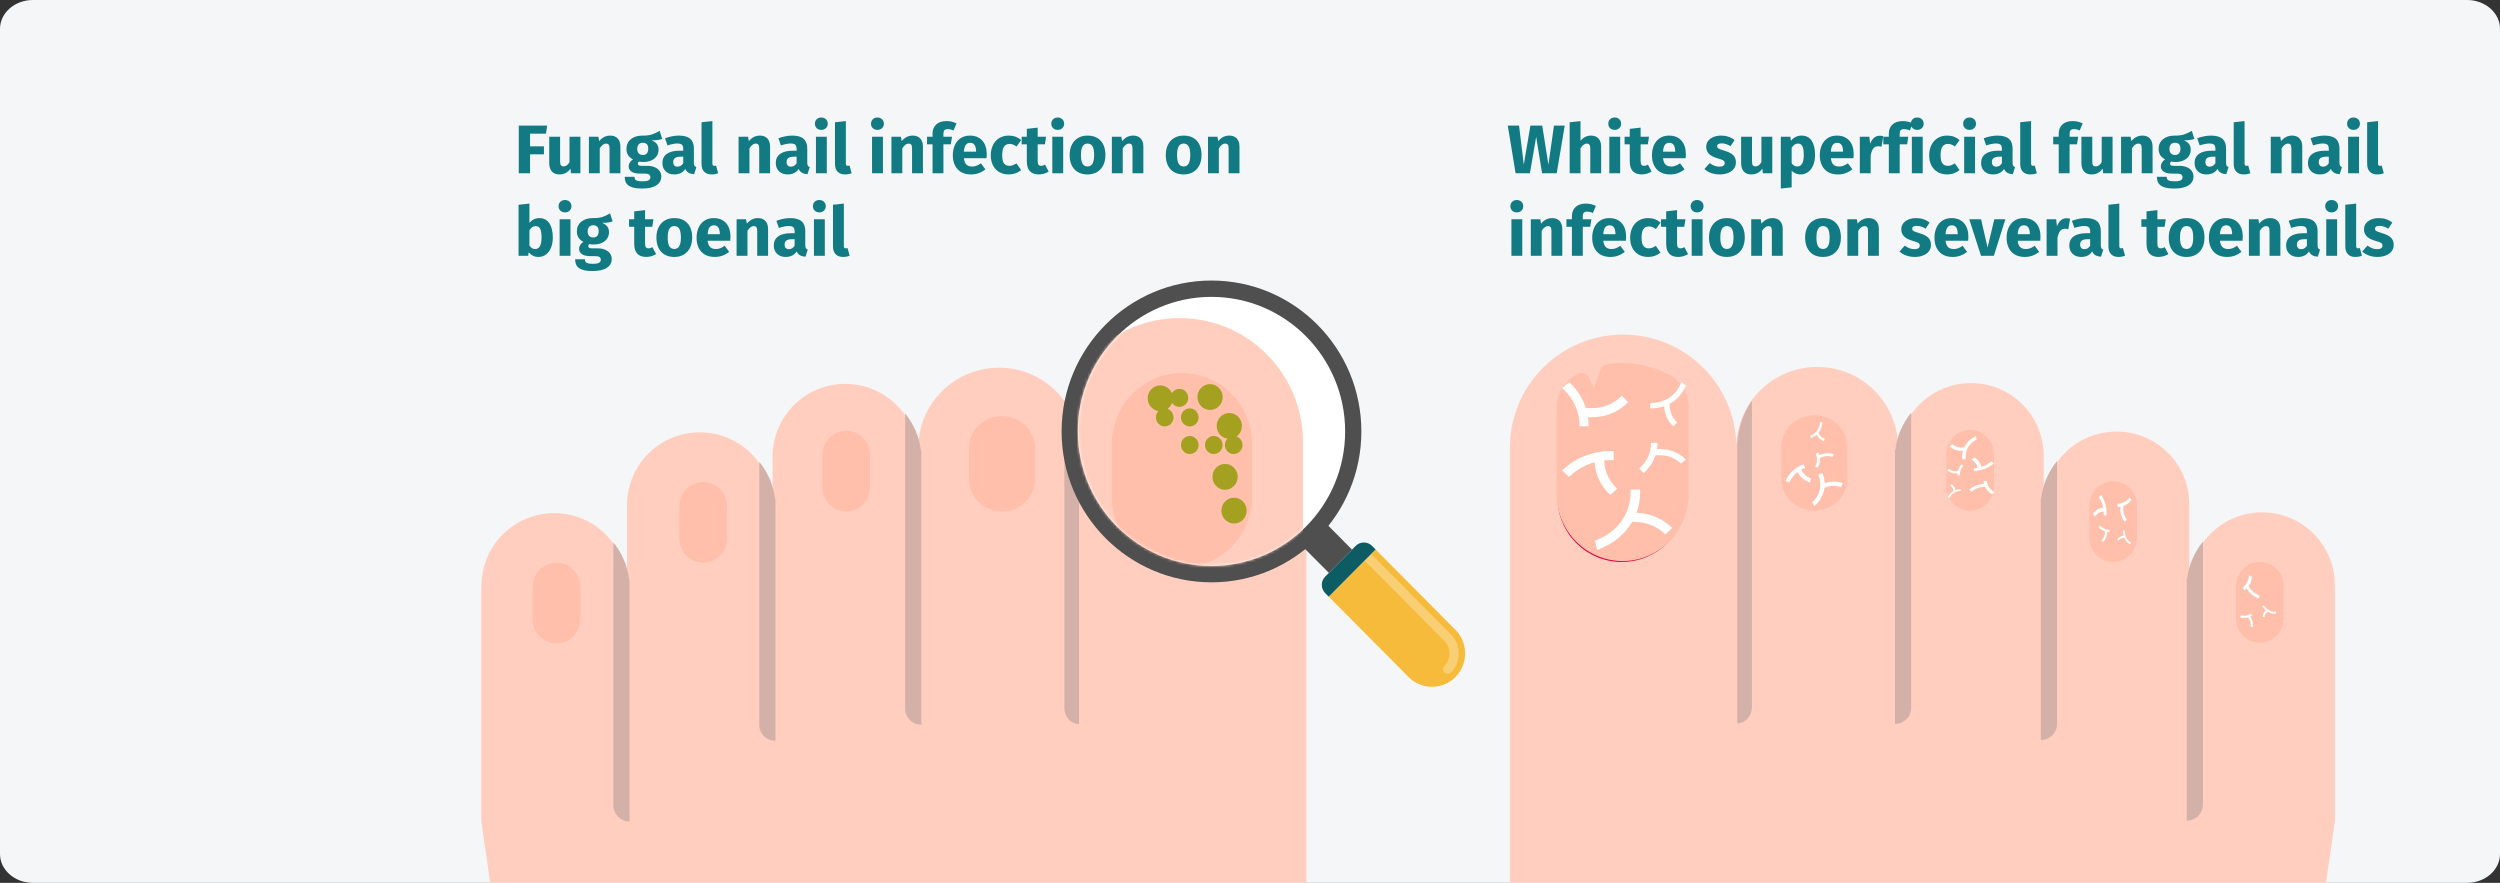 <?xml version="1.0" encoding="UTF-8"?>
<svg xmlns="http://www.w3.org/2000/svg" xmlns:xlink="http://www.w3.org/1999/xlink" width="909px" height="321px" viewBox="0 0 909 321" version="1.1">
  <rect x="0" y="0" width="909" height="321" fill="#333333" stroke="none"/>
  <title>nagelpilz-symptome-en</title>
  <defs>
    <path d="M4.544,0 L340.456,0 C342.965,0 345,3.016 345,6.736 L345,199.264 C345,202.984 342.965,206 340.456,206 L4.544,206 C2.035,206 0,202.984 0,199.264 L0,6.736 C0,3.016 2.035,0 4.544,0 Z" id="path-1"></path>
    <path d="M48.597,97.851 C75.428,97.851 97.192,75.948 97.192,48.921 C97.192,21.91 75.429,-2.99760217e-15 48.597,-2.99760217e-15 C21.761,-2.99760217e-15 8.8817842e-16,21.909 8.8817842e-16,48.922 C8.8817842e-16,75.948 21.761,97.851 48.597,97.851 Z" id="path-3"></path>
    <path d="M4.452,0 L333.548,0 C336.007,0 338,3.162 338,7.063 L338,208.937 C338,212.838 336.007,216 333.548,216 L4.452,216 C1.993,216 0,212.838 0,208.937 L0,7.063 C0,3.162 1.993,0 4.452,0 Z" id="path-5"></path>
  </defs>
  <g id="Page-1" stroke="none" stroke-width="1" fill="none" fill-rule="evenodd">
    <g id="vorlage" transform="translate(-2, -5778)">
      <g id="nagelpilz-symptome-en" transform="translate(2, 5778)">
        <g id="BG+Figur">
          <path d="M11.974,0 L897.026,0 C903.639,0 909,4.699 909,10.496 L909,310.504 C909,316.301 903.639,321 897.026,321 L11.974,321 C5.361,321 0,316.301 0,310.504 L0,10.496 C0,4.699 5.361,0 11.974,0 Z" id="path-1" fill="#F5F6F7" fill-rule="nonzero"></path>
          <g id="Group-3" transform="translate(156, 102.001)">
            <g id="Group-2-Clipped" transform="translate(0, 12.999)">
              <mask id="mask-2" fill="white">
                <use xlink:href="#path-1"></use>
              </mask>
              <g id="path-1"></g>
              <g id="Group-2" mask="url(#mask-2)">
                <g transform="translate(19, 0)" id="Group">
                  <g id="plastic-surgery" transform="translate(0, 6.947)" fill-rule="nonzero">
                    <path d="M258.832,-1.22124533e-15 C236.071,-1.22124533e-15 217.722,18.331 217.663,41.069 C217.604,24.853 204.489,11.751 188.257,11.751 C171.966,11.751 158.851,24.912 158.851,41.128 L158.675,41.128 C157.204,27.908 145.971,17.626 132.386,17.626 C117.742,17.626 105.92,29.436 105.92,44.066 L105.92,61.692 C105.92,47.062 94.04,35.253 79.455,35.253 C64.811,35.253 52.99,47.062 52.99,61.692 L52.99,91.07 C52.99,76.499 41.11,64.63 26.524,64.63 C11.88,64.63 0.059,76.499 0.059,91.07 L0,91.07 L0,176.675 L5.881,217.333 L300,217.333 L300,41.128 C300,18.39 281.592,-1.22124533e-15 258.832,-1.22124533e-15 Z" id="Path" fill="#FFCEBF"></path>
                    <path d="M89.333,62.157 L89.333,73.843 C89.333,78.693 85.475,82.667 80.695,82.667 C75.858,82.667 72,78.693 72,73.843 L72,62.157 C72,57.307 75.858,53.333 80.695,53.333 C85.475,53.339 89.333,57.307 89.333,62.157 Z" id="Path" fill="#FFBFAB"></path>
                    <path d="M282.667,41.939 L282.667,59.394 C282.667,72.246 272.225,82.667 259.333,82.667 C246.442,82.667 236,72.246 236,59.394 L236,41.939 C236,29.081 246.442,18.667 259.333,18.667 C272.225,18.667 282.667,29.081 282.667,41.939 Z" id="Path" fill="#E0003F"></path>
                    <path d="M141.333,43.508 L141.333,55.218 C141.333,60.077 137.475,64 132.695,64 C127.916,64 124,60.077 124,55.218 L124,43.508 C124,38.648 127.916,34.667 132.695,34.667 C137.475,34.667 141.333,38.648 141.333,43.508 Z" id="Path" fill="#FFBFAB"></path>
                    <path d="M36,91.49 L36,103.177 C36,108.027 32.142,112 27.362,112 C22.525,112 18.667,108.027 18.667,103.177 L18.667,91.49 C18.667,86.64 22.525,82.667 27.362,82.667 C32.142,82.667 36,86.64 36,91.49 Z" id="Path" fill="#FFBFAB"></path>
                    <path d="M201.333,40.889 L201.333,52.444 C201.333,58.806 195.933,64 189.333,64 C182.673,64 177.333,58.806 177.333,52.444 L177.333,40.889 C177.333,34.481 182.673,29.333 189.333,29.333 C195.927,29.333 201.333,34.481 201.333,40.889 Z" id="Path" fill="#FFBFAB"></path>
                    <g id="Group" transform="translate(48.012, 28.387)" fill="#D3B1A9">
                      <path d="M111.988,113.171 L111.988,13.575 L111.841,13.575 C111.263,8.456 109.188,3.807 106.093,7.77156117e-16 L106.093,107.315 C106.093,110.548 108.728,113.171 111.988,113.171 L111.988,113.171 Z" id="Path"></path>
                      <path d="M58.947,119.039 L58.947,31.161 L58.8,31.161 C58.222,26.043 56.147,21.387 53.053,17.586 L53.053,113.183 C53.053,116.416 55.688,119.039 58.947,119.039 Z" id="Path"></path>
                      <path d="M5.895,148.338 L5.895,60.477 L5.747,60.477 C5.17,55.353 3.095,50.697 1.39124823e-15,46.891 L1.39124823e-15,142.487 C1.39124823e-15,145.72 2.635,148.338 5.895,148.338 L5.895,148.338 Z" id="Path"></path>
                    </g>
                    <path d="M217.333,141.333 L217.333,39.97 C217.013,33.978 215.099,28.497 212,24 L212,135.465 C212,138.707 214.384,141.333 217.333,141.333 Z" id="Path" fill="#D3B1A9"></path>
                  </g>
                  <path d="M259,89.28 C245.766,89.28 235,78.367 235,64.952 L235,33.514 C235,28.279 238.02,23.441 242.694,21.187 C250.023,17.654 257.488,16.508 264.88,17.786 C265.914,17.964 266.771,18.698 267.116,19.703 L269.44,26.464 L271.373,22.483 C272.063,21.063 273.743,20.46 275.159,21.12 C275.212,21.143 275.258,21.164 275.305,21.187 C279.98,23.441 283,28.279 283,33.515 L283,64.953 C282.999,78.367 272.234,89.28 259,89.28 Z" id="Shape" fill="#FFBFAB" fill-rule="nonzero"></path>
                  <polygon id="Path" fill="#FFF5F5" fill-rule="nonzero" points="266.38 5 270.4 5 270.4 9.02 266.38 9.02"></polygon>
                  <polygon id="Path" fill="#FFF5F5" fill-rule="nonzero" points="261.38 1.33226763e-15 265.4 1.33226763e-15 265.4 4.02 261.38 4.02"></polygon>
                </g>
              </g>
            </g>
            <g id="Group" transform="translate(230, 0)">
              <polygon id="Path" fill="#4F4F4F" fill-rule="nonzero" points="87.733 96.809 91.338 100.44 95.553 104.662 97.178 106.309 105.588 97.835 96.158 88.326"></polygon>
              <path d="M114.164,97.779 L143.188,126.999 C145.371,129.191 146.726,132.234 146.718,135.58 C146.718,138.933 145.371,141.973 143.188,144.174 C141.011,146.363 137.996,147.714 134.666,147.714 C131.337,147.714 128.325,146.363 126.142,144.166 L97.12,114.944 L114.164,97.779 Z" id="Path" fill="#F7BB3C" fill-rule="nonzero"></path>
              <path d="M110.159,101.818 L110.159,101.818 L112.517,99.439 L141.544,128.663 C143.376,130.509 144.384,132.965 144.383,135.579 C144.383,138.2 143.372,140.661 141.544,142.51 C141.21,142.833 140.782,142.995 140.361,142.995 C139.93,142.995 139.506,142.833 139.174,142.506 C138.528,141.846 138.528,140.79 139.174,140.135 C140.385,138.921 141.046,137.295 141.046,135.575 C141.051,133.862 140.385,132.247 139.183,131.039 L110.159,101.818 Z" id="Path" fill="#F9CF75" fill-rule="nonzero"></path>
              <g id="Path" fill-rule="nonzero">
                <path d="M97.119,114.944 L114.164,97.778 L112.893,96.495 C112.126,95.719 111.077,95.248 109.91,95.248 C108.737,95.248 107.685,95.717 106.925,96.489 L95.84,107.655 C95.079,108.416 94.603,109.475 94.603,110.658 C94.603,111.823 95.078,112.896 95.84,113.652 L97.119,114.944 Z" fill="#0D5B63"></path>
                <path d="M0,54.862 C0,24.567 24.398,-3.14451156e-15 54.495,-3.14451156e-15 C84.594,-3.14451156e-15 108.991,24.569 108.991,54.862 C108.991,85.166 84.591,109.729 54.495,109.736 C24.398,109.729 0,85.165 0,54.862 Z" fill="#4F4F4F"></path>
              </g>
              <g id="Path" transform="translate(5.898, 5.94)" fill="#FFFFFF" fill-rule="nonzero">
                <path d="M48.597,97.851 C75.428,97.851 97.192,75.948 97.192,48.921 C97.192,21.91 75.429,-2.99760217e-15 48.597,-2.99760217e-15 C21.761,-2.99760217e-15 8.8817842e-16,21.909 8.8817842e-16,48.922 C8.8817842e-16,75.948 21.761,97.851 48.597,97.851 Z" id="path-3"></path>
              </g>
              <g id="plastic-surgery-Clipped" transform="translate(5.898, 5.94)">
                <mask id="mask-4" fill="white">
                  <use xlink:href="#path-3"></use>
                </mask>
                <g id="path-3"></g>
                <g id="plastic-surgery" mask="url(#mask-4)">
                  <g transform="translate(-245.221, 7.725)" id="Group">
                    <g transform="translate(0, -0)" fill-rule="nonzero">
                      <path d="M282.22,1.22124533e-15 C257.403,1.22124533e-15 237.395,20.131 237.331,45.101 C237.267,27.293 222.967,12.904 205.268,12.904 C187.505,12.904 173.205,27.357 173.205,45.165 L173.013,45.165 C171.41,30.648 159.161,19.357 144.348,19.357 C128.381,19.357 115.491,32.325 115.491,48.391 L115.491,67.748 C115.491,51.682 102.538,38.713 86.635,38.713 C70.667,38.713 57.778,51.682 57.778,67.748 L57.778,100.009 C57.778,84.008 44.824,70.974 28.921,70.974 C12.954,70.974 0.064,84.008 0.064,100.009 L0,100.009 L0,194.017 L6.413,238.667 L327.108,238.667 L327.108,45.165 C327.108,20.195 307.037,1.22124533e-15 282.22,1.22124533e-15 Z" id="Path" fill="#FFCEBF"></path>
                      <path d="M97.338,68.292 L97.338,81.041 C97.338,86.332 93.211,90.667 88.098,90.667 C82.924,90.667 78.797,86.332 78.797,81.041 L78.797,68.292 C78.797,63.001 82.924,58.667 88.098,58.667 C93.211,58.673 97.338,63.001 97.338,68.292 Z" id="Path" fill="#FFBFAB"></path>
                      <path d="M308.568,45.697 L308.568,64.97 C308.568,79.161 297.159,90.667 283.074,90.667 C268.989,90.667 257.581,79.161 257.581,64.97 L257.581,45.697 C257.581,31.499 268.989,20 283.074,20 C297.159,20 308.568,31.499 308.568,45.697 Z" id="Path" fill="#FFBFAB"></path>
                      <g id="Pilze" transform="translate(270.621, 24)" fill="#A4A121">
                        <path d="M4.592,9.853 C7.128,9.853 9.184,7.75 9.184,5.154 C9.184,2.56 7.128,0.456 4.592,0.456 C2.057,0.456 6.66133815e-16,2.56 6.66133815e-16,5.154 C6.66133815e-16,7.75 2.056,9.853 4.592,9.853 Z" id="path-5"></path>
                        <path d="M22.674,9.398 C25.21,9.398 27.266,7.294 27.266,4.698 C27.266,2.105 25.209,-8.88178452e-16 22.674,-8.88178452e-16 C20.138,-8.88178452e-16 18.082,2.105 18.082,4.698 C18.082,7.294 20.138,9.398 22.674,9.398 Z" id="path-7"></path>
                        <path d="M11.542,8.271 C13.313,8.271 14.748,6.803 14.748,4.99 C14.748,3.179 13.313,1.71 11.542,1.71 C9.772,1.71 8.336,3.179 8.336,4.99 C8.336,6.803 9.772,8.271 11.542,8.271 Z" id="path-9"></path>
                        <path d="M6.191,15.377 C7.962,15.377 9.397,13.908 9.397,12.096 C9.397,10.285 7.962,8.815 6.191,8.815 C4.421,8.815 2.985,10.285 2.985,12.096 C2.985,13.908 4.421,15.377 6.191,15.377 Z" id="path-11"></path>
                        <path d="M15.308,15.377 C17.079,15.377 18.515,13.908 18.515,12.096 C18.515,10.285 17.079,8.815 15.308,8.815 C13.538,8.815 12.102,10.285 12.102,12.096 C12.102,13.908 13.538,15.377 15.308,15.377 Z" id="path-13"></path>
                        <path d="M29.677,19.897 C32.212,19.897 34.269,17.793 34.269,15.198 C34.269,12.604 32.212,10.499 29.677,10.499 C27.141,10.499 25.084,12.604 25.084,15.198 C25.084,17.793 27.14,19.897 29.677,19.897 Z" id="path-5"></path>
                        <path d="M28.127,38.412 C30.663,38.412 32.719,36.309 32.719,33.713 C32.719,31.119 30.663,29.014 28.127,29.014 C25.591,29.014 23.535,31.119 23.535,33.713 C23.535,36.309 25.591,38.412 28.127,38.412 Z" id="path-7"></path>
                        <path d="M31.399,50.687 C33.935,50.687 35.991,48.584 35.991,45.988 C35.991,43.394 33.934,41.29 31.399,41.29 C28.863,41.29 26.807,43.394 26.807,45.988 C26.807,48.584 28.863,50.687 31.399,50.687 Z" id="path-7"></path>
                        <path d="M31.276,25.42 C33.046,25.42 34.482,23.952 34.482,22.139 C34.482,20.328 33.046,18.859 31.276,18.859 C29.505,18.859 28.069,20.328 28.069,22.139 C28.069,23.952 29.505,25.42 31.276,25.42 Z" id="path-11"></path>
                        <path d="M24.033,25.42 C25.804,25.42 27.24,23.952 27.24,22.139 C27.24,20.328 25.804,18.859 24.033,18.859 C22.263,18.859 20.827,20.328 20.827,22.139 C20.827,23.952 22.263,25.42 24.033,25.42 Z" id="path-13"></path>
                        <path d="M15.308,25.42 C17.079,25.42 18.515,23.952 18.515,22.139 C18.515,20.328 17.079,18.859 15.308,18.859 C13.538,18.859 12.102,20.328 12.102,22.139 C12.102,23.952 13.538,25.42 15.308,25.42 Z" id="path-13"></path>
                      </g>
                      <path d="M154.284,47.645 L154.284,60.419 C154.284,65.721 150.157,70 145.044,70 C139.932,70 135.743,65.721 135.743,60.419 L135.743,47.645 C135.743,42.343 139.932,38 145.044,38 C150.157,38 154.284,42.343 154.284,47.645 Z" id="Path" fill="#FFBFAB"></path>
                      <path d="M39.068,100.959 L39.068,113.708 C39.068,118.999 34.941,123.333 29.828,123.333 C24.654,123.333 20.527,118.999 20.527,113.708 L20.527,100.959 C20.527,95.668 24.654,91.333 29.828,91.333 C34.941,91.333 39.068,95.668 39.068,100.959 Z" id="Path" fill="#FFBFAB"></path>
                      <path d="M219.176,44.222 L219.176,57.111 C219.176,64.206 213.365,70 206.264,70 C199.097,70 193.351,64.206 193.351,57.111 L193.351,44.222 C193.351,37.075 199.097,31.333 206.264,31.333 C213.359,31.333 219.176,37.075 219.176,44.222 Z" id="Path" fill="#FFBFAB"></path>
                      <g id="Path" transform="translate(52.986, 31.09)" fill="#D3B1A9">
                        <path d="M121.77,124.058 L121.77,14.881 L121.61,14.881 C120.982,9.27 118.726,4.173 115.361,4.77395901e-15 L115.361,117.638 C115.361,121.182 118.226,124.058 121.77,124.058 L121.77,124.058 Z"></path>
                        <path d="M64.096,130.49 L64.096,34.158 L63.936,34.158 C63.308,28.548 61.052,23.444 57.687,19.278 L57.687,124.071 C57.687,127.614 60.552,130.49 64.096,130.49 Z"></path>
                        <path d="M6.41,162.607 L6.41,66.295 L6.249,66.295 C5.621,60.678 3.365,55.574 2.61769773e-15,51.401 L2.61769773e-15,156.194 C2.61769773e-15,159.738 2.865,162.607 6.41,162.607 L6.41,162.607 Z"></path>
                      </g>
                      <path d="M237.054,156 L237.054,44.27 C236.696,37.665 234.557,31.623 231.095,26.667 L231.095,149.531 C231.095,153.105 233.758,156 237.054,156 Z" id="Path" fill="#D3B1A9"></path>
                    </g>
                  </g>
                </g>
              </g>
            </g>
          </g>
          <g id="Group-2-Clipped" transform="translate(531, 105)">
            <mask id="mask-6" fill="white">
              <use xlink:href="#path-5"></use>
            </mask>
            <g id="path-5"></g>
            <g id="Group-2" mask="url(#mask-6)">
              <g transform="translate(18, 16.667)" id="Group">
                <g transform="translate(0, -0)" fill-rule="nonzero">
                  <g transform="translate(150, 108.667) scale(-1, 1) translate(-150, -108.667) ">
                    <g id="plastic-surgery">
                      <path d="M258.832,-1.22124533e-15 C236.071,-1.22124533e-15 217.722,18.331 217.663,41.069 C217.604,24.853 204.489,11.751 188.257,11.751 C171.966,11.751 158.851,24.912 158.851,41.128 L158.675,41.128 C157.204,27.908 145.971,17.626 132.386,17.626 C117.742,17.626 105.92,29.436 105.92,44.066 L105.92,61.692 C105.92,47.062 94.04,35.253 79.455,35.253 C64.811,35.253 52.99,47.062 52.99,61.692 L52.99,91.07 C52.99,76.499 41.11,64.63 26.524,64.63 C11.88,64.63 0.059,76.499 0.059,91.07 L0,91.07 L0,176.675 L5.881,217.333 L300,217.333 L300,41.128 C300,18.39 281.592,-1.22124533e-15 258.832,-1.22124533e-15 Z" id="Path" fill="#FFCEBF"></path>
                      <path d="M89.333,62.157 L89.333,73.843 C89.333,78.693 85.475,82.667 80.695,82.667 C75.858,82.667 72,78.693 72,73.843 L72,62.157 C72,57.307 75.858,53.333 80.695,53.333 C85.475,53.339 89.333,57.307 89.333,62.157 Z" id="Path" fill="#FFBFAB"></path>
                      <path d="M282.667,41.939 L282.667,59.394 C282.667,72.246 272.225,82.667 259.333,82.667 C246.442,82.667 236,72.246 236,59.394 L236,41.939 C236,29.081 246.442,18.667 259.333,18.667 C272.225,18.667 282.667,29.081 282.667,41.939 Z" id="Path" fill="#E0003F"></path>
                      <path d="M141.333,43.508 L141.333,55.218 C141.333,60.077 137.475,64 132.695,64 C127.916,64 124,60.077 124,55.218 L124,43.508 C124,38.648 127.916,34.667 132.695,34.667 C137.475,34.667 141.333,38.648 141.333,43.508 Z" id="Path" fill="#FFBFAB"></path>
                      <path d="M36,91.49 L36,103.177 C36,108.027 32.142,112 27.362,112 C22.525,112 18.667,108.027 18.667,103.177 L18.667,91.49 C18.667,86.64 22.525,82.667 27.362,82.667 C32.142,82.667 36,86.64 36,91.49 Z" id="Path" fill="#FFBFAB"></path>
                      <path d="M201.333,40.889 L201.333,52.444 C201.333,58.806 195.933,64 189.333,64 C182.673,64 177.333,58.806 177.333,52.444 L177.333,40.889 C177.333,34.481 182.673,29.333 189.333,29.333 C195.927,29.333 201.333,34.481 201.333,40.889 Z" id="Path" fill="#FFBFAB"></path>
                      <g id="Group" transform="translate(48.012, 28.387)" fill="#D3B1A9">
                        <path d="M111.988,113.171 L111.988,13.575 L111.841,13.575 C111.263,8.456 109.188,3.807 106.093,7.77156117e-16 L106.093,107.315 C106.093,110.548 108.728,113.171 111.988,113.171 L111.988,113.171 Z" id="Path"></path>
                        <path d="M58.947,119.039 L58.947,31.161 L58.8,31.161 C58.222,26.043 56.147,21.387 53.053,17.586 L53.053,113.183 C53.053,116.416 55.688,119.039 58.947,119.039 Z" id="Path"></path>
                        <path d="M5.895,148.338 L5.895,60.477 L5.747,60.477 C5.17,55.353 3.095,50.697 1.39124823e-15,46.891 L1.39124823e-15,142.487 C1.39124823e-15,145.72 2.635,148.338 5.895,148.338 L5.895,148.338 Z" id="Path"></path>
                      </g>
                      <path d="M217.333,141.333 L217.333,39.97 C217.013,33.978 215.099,28.497 212,24 L212,135.465 C212,138.707 214.384,141.333 217.333,141.333 Z" id="Path" fill="#D3B1A9"></path>
                    </g>
                    <path d="M259,82.333 C245.766,82.333 235,71.42 235,58.006 L235,26.568 C235,21.333 238.02,16.494 242.694,14.241 C250.023,10.707 257.488,9.562 264.88,10.839 C265.914,11.017 266.771,11.752 267.116,12.757 L269.44,19.517 L271.373,15.537 C272.063,14.116 273.743,13.514 275.159,14.174 C275.212,14.196 275.258,14.218 275.305,14.241 C279.98,16.494 283,21.333 283,26.568 L283,58.006 C282.999,71.42 272.234,82.333 259,82.333 Z" id="Shape" fill="#FFBFAB"></path>
                  </g>
                </g>
              </g>
            </g>
          </g>
          <g id="Group-2" transform="translate(568, 139)" fill="#FFFFFF" fill-rule="nonzero">
            <g id="Group">
              <path d="M27.023,47.444 C27.895,45.097 28.36,42.581 28.36,39.981 L28.36,39 L24.888,39 L24.888,39.981 C24.888,47.037 20.844,53.382 14.373,56.519 L12,57.596 C12.208,58.735 12.444,59.868 12.691,61 L15.885,59.548 C19.997,57.554 23.265,54.478 25.428,50.779 L26.376,50.779 C30.549,50.779 34.472,52.354 37.422,55.215 L37.546,55.334 L40,52.955 L39.877,52.835 C36.426,49.487 31.88,47.6 27.023,47.444 L27.023,47.444 Z" id="Path"></path>
              <path d="M44.381,2.452 L45,1.252 C44.484,0.791 43.93,0.379 43.358,0 L43.259,0.248 L42.567,1.581 C40.666,5.237 36.843,7.51 32.591,7.51 L32,7.51 L32,9.46 L32.591,9.46 C34.157,9.46 35.673,9.198 37.088,8.709 C37.182,11.437 38.319,13.991 40.336,15.931 L40.408,16 L41.842,14.621 L41.77,14.552 C40.046,12.894 39.097,10.69 39.097,8.346 L39.097,7.814 C41.327,6.599 43.18,4.763 44.381,2.452 Z" id="Path"></path>
              <path d="M21.55,5.006 C18.746,7.823 15.018,9.373 11.052,9.373 L8.609,9.373 C7.58,6.143 5.8,3.176 3.329,0.694 L2.603,0 C1.696,0.634 0.818,1.319 0,2.086 L1.024,3.066 C4.451,6.507 6.338,11.083 6.338,16 L9.637,15.952 C9.637,14.847 9.53,13.76 9.368,12.687 L11.052,12.687 C15.899,12.687 20.455,10.791 23.883,7.349 L24,7.231 L21.667,4.889 L21.55,5.006 Z" id="Path"></path>
              <path d="M44.779,27.918 C42.348,25.563 39.117,24.267 35.679,24.267 L34.482,24.267 C34.599,23.523 34.677,22.768 34.677,22 L32.337,22.033 C32.337,25.363 30.998,28.494 28.567,30.848 L28,31.397 L29.654,33 L30.222,32.45 C31.96,30.767 33.217,28.744 33.944,26.532 L35.679,26.532 C38.492,26.532 41.136,27.593 43.159,29.551 C43.803,29.118 44.417,28.637 45,28.113 L44.779,27.918 Z" id="Path"></path>
              <path d="M15.276,28.437 C16.069,28.353 16.872,28.297 17.683,28.297 L18.761,28.297 L18.761,25 L17.683,25 C11.129,25 4.97,27.4 0.336,31.76 L0,32.076 L2.478,34.407 L2.814,34.09 C5.359,31.697 8.443,30.003 11.806,29.086 C12.069,33.543 14.016,37.702 17.398,40.883 L17.522,41 L20,38.669 L19.876,38.552 C16.991,35.839 15.375,32.257 15.276,28.437 L15.276,28.437 Z" id="Path"></path>
            </g>
            <g id="Group" transform="translate(90.245, 30.765) rotate(-23) translate(-90.245, -30.765) translate(79.918, 17.051)">
              <path d="M12.813,21.265 C13.217,20.198 13.433,19.054 13.433,17.873 L13.433,17.427 L11.821,17.427 L11.821,17.873 C11.821,21.08 9.944,23.964 6.939,25.39 L5.837,25.879 C5.934,26.397 6.044,26.912 6.158,27.427 L7.641,26.767 C9.55,25.86 11.068,24.462 12.072,22.781 L12.512,22.781 C14.449,22.781 16.271,23.497 17.641,24.797 L17.698,24.851 L18.837,23.77 L18.78,23.715 C17.178,22.193 15.067,21.336 12.813,21.265 L12.813,21.265 Z" id="Path"></path>
              <path d="M20.37,1.073 L20.655,0.548 C20.417,0.346 20.162,0.166 19.897,2.08166817e-16 L19.852,0.108 L19.532,0.692 C18.655,2.291 16.891,3.285 14.928,3.285 L14.655,3.285 L14.655,4.139 L14.928,4.139 C15.651,4.139 16.351,4.024 17.004,3.81 C17.047,5.004 17.572,6.121 18.503,6.97 L18.536,7 L19.198,6.397 L19.165,6.366 C18.369,5.641 17.931,4.677 17.931,3.651 L17.931,3.419 C18.96,2.887 19.816,2.084 20.37,1.073 Z" id="Path"></path>
              <path d="M19.876,12.756 C18.732,11.686 17.211,11.096 15.594,11.096 L15.03,11.096 C15.086,10.758 15.122,10.415 15.122,10.066 L14.021,10.081 C14.021,11.594 13.391,13.018 12.247,14.088 L11.98,14.338 L12.758,15.066 L13.025,14.816 C13.844,14.051 14.435,13.132 14.777,12.126 L15.594,12.126 C16.917,12.126 18.161,12.608 19.113,13.498 C19.417,13.302 19.706,13.083 19.98,12.845 L19.876,12.756 Z" id="Path"></path>
              <path d="M6.874,13.301 C7.231,13.264 7.592,13.24 7.958,13.24 L8.442,13.24 L8.442,11.798 L7.958,11.798 C5.008,11.798 2.236,12.848 0.151,14.755 L2.22044605e-16,14.893 L1.115,15.913 L1.266,15.775 C2.411,14.728 3.799,13.986 5.313,13.585 C5.431,15.535 6.307,17.355 7.829,18.746 L7.885,18.798 L9,17.778 L8.944,17.727 C7.646,16.54 6.919,14.973 6.874,13.301 L6.874,13.301 Z" id="Path"></path>
            </g>
            <g id="Group" transform="translate(148.166, 30.654) rotate(175) translate(-148.166, -30.654) translate(139.251, 19.837)">
              <path d="M10.859,16.706 C11.171,15.853 11.337,14.938 11.337,13.993 L11.337,13.636 L10.097,13.636 L10.097,13.993 C10.097,16.558 8.653,18.866 6.341,20.006 L5.494,20.398 C5.568,20.812 5.653,21.224 5.741,21.636 L6.881,21.108 C8.35,20.383 9.517,19.264 10.29,17.919 L10.628,17.919 C12.119,17.919 13.52,18.492 14.573,19.532 L14.617,19.576 L15.494,18.71 L15.45,18.667 C14.218,17.449 12.594,16.763 10.859,16.706 L10.859,16.706 Z" id="Path"></path>
              <path d="M17.593,0.766 L17.832,0.391 C17.633,0.247 17.42,0.119 17.2,-9.81853487e-16 L17.162,0.077 L16.896,0.494 C16.165,1.637 14.694,2.347 13.059,2.347 L12.832,2.347 L12.832,2.956 L13.059,2.956 C13.661,2.956 14.244,2.875 14.788,2.722 C14.825,3.574 15.262,4.372 16.038,4.978 L16.065,5 L16.617,4.569 L16.589,4.547 C15.926,4.029 15.561,3.341 15.561,2.608 L15.561,2.442 C16.419,2.062 17.132,1.488 17.593,0.766 Z" id="Path"></path>
              <path d="M8.864,1.689 C7.812,2.569 6.414,3.054 4.927,3.054 L4.011,3.054 C3.625,2.044 2.957,1.117 2.031,0.342 L1.759,0.125 C1.418,0.323 1.089,0.537 0.782,0.776 L1.167,1.083 C2.451,2.158 3.159,3.588 3.159,5.125 L4.396,5.11 C4.396,4.764 4.356,4.425 4.296,4.089 L4.927,4.089 C6.745,4.089 8.453,3.497 9.739,2.421 L9.782,2.384 L8.908,1.652 L8.864,1.689 Z" id="Path"></path>
              <path d="M17.102,10.08 C16.244,9.224 15.103,8.752 13.89,8.752 L13.468,8.752 C13.509,8.482 13.536,8.207 13.536,7.928 L12.71,7.94 C12.71,9.151 12.238,10.289 11.38,11.145 L11.18,11.345 L11.764,11.928 L11.964,11.728 C12.578,11.116 13.021,10.38 13.278,9.576 L13.89,9.576 C14.883,9.576 15.816,9.962 16.53,10.674 C16.757,10.516 16.974,10.341 17.18,10.151 L17.102,10.08 Z" id="Path"></path>
              <path d="M6.11,10.121 C6.428,10.095 6.749,10.077 7.073,10.077 L7.504,10.077 L7.504,9.047 L7.073,9.047 C4.452,9.047 1.988,9.797 0.135,11.159 L5.55111512e-16,11.258 L0.991,11.986 L1.126,11.888 C2.144,11.14 3.377,10.61 4.722,10.324 C4.827,11.717 5.606,13.016 6.959,14.01 L7.009,14.047 L8,13.318 L7.95,13.282 C6.796,12.434 6.15,11.315 6.11,10.121 L6.11,10.121 Z" id="Path"></path>
            </g>
            <g id="Group" transform="translate(199.957, 49.856) rotate(91) translate(-199.957, -49.856) translate(191.041, 42.832)">
              <path d="M17.593,0.766 L17.832,0.391 C17.633,0.247 17.42,0.119 17.2,-9.36750677e-17 L17.162,0.077 L16.896,0.494 C16.165,1.637 14.694,2.347 13.059,2.347 L12.832,2.347 L12.832,2.956 L13.059,2.956 C13.661,2.956 14.244,2.875 14.788,2.722 C14.825,3.574 15.262,4.372 16.038,4.978 L16.065,5 L16.617,4.569 L16.589,4.547 C15.926,4.029 15.561,3.341 15.561,2.608 L15.561,2.442 C16.419,2.062 17.132,1.488 17.593,0.766 Z" id="Path"></path>
              <path d="M8.864,1.689 C7.812,2.569 6.414,3.054 4.927,3.054 L4.011,3.054 C3.625,2.044 2.957,1.117 2.031,0.342 L1.759,0.125 C1.418,0.323 1.089,0.537 0.782,0.776 L1.167,1.083 C2.451,2.158 3.159,3.588 3.159,5.125 L4.396,5.11 C4.396,4.764 4.356,4.425 4.296,4.089 L4.927,4.089 C6.745,4.089 8.453,3.497 9.739,2.421 L9.782,2.384 L8.908,1.652 L8.864,1.689 Z" id="Path"></path>
              <path d="M17.102,10.08 C16.244,9.224 15.103,8.752 13.89,8.752 L13.468,8.752 C13.509,8.482 13.536,8.207 13.536,7.928 L12.71,7.94 C12.71,9.151 12.238,10.289 11.38,11.145 L11.18,11.345 L11.764,11.928 L11.964,11.728 C12.578,11.116 13.021,10.38 13.278,9.576 L13.89,9.576 C14.883,9.576 15.816,9.962 16.53,10.674 C16.757,10.516 16.974,10.341 17.18,10.151 L17.102,10.08 Z" id="Path"></path>
              <path d="M6.11,10.121 C6.428,10.095 6.749,10.077 7.073,10.077 L7.504,10.077 L7.504,9.047 L7.073,9.047 C4.452,9.047 1.988,9.797 0.135,11.159 L5.55111512e-16,11.258 L0.991,11.986 L1.126,11.888 C2.144,11.14 3.377,10.61 4.722,10.324 C4.827,11.717 5.606,13.016 6.959,14.01 L7.009,14.047 L8,13.318 L7.95,13.282 C6.796,12.434 6.15,11.315 6.11,10.121 L6.11,10.121 Z" id="Path"></path>
            </g>
            <g id="Group" transform="translate(250.152, 80.186) rotate(56) translate(-250.152, -80.186) translate(241.628, 74.222)">
              <path d="M16.811,0.766 L17.049,0.391 C16.851,0.247 16.638,0.119 16.417,-9.36750677e-17 L16.38,0.077 L16.113,0.494 C15.382,1.637 13.912,2.347 12.276,2.347 L12.049,2.347 L12.049,2.956 L12.276,2.956 C12.879,2.956 13.462,2.875 14.006,2.722 C14.042,3.574 14.479,4.372 15.255,4.978 L15.283,5 L15.834,4.569 L15.807,4.547 C15.144,4.029 14.779,3.341 14.779,2.608 L14.779,2.442 C15.636,2.062 16.349,1.488 16.811,0.766 Z" id="Path"></path>
              <path d="M8.081,1.689 C7.03,2.569 5.632,3.054 4.145,3.054 L3.228,3.054 C2.842,2.044 2.175,1.117 1.248,0.342 L0.976,0.125 C0.636,0.323 0.307,0.537 -1.11022302e-16,0.776 L0.384,1.083 C1.669,2.158 2.377,3.588 2.377,5.125 L3.614,5.11 C3.614,4.764 3.574,4.425 3.513,4.089 L4.145,4.089 C5.962,4.089 7.671,3.497 8.956,2.421 L9,2.384 L8.125,1.652 L8.081,1.689 Z" id="Path"></path>
              <path d="M16.319,10.08 C15.461,9.224 14.321,8.752 13.108,8.752 L12.685,8.752 C12.727,8.482 12.754,8.207 12.754,7.928 L11.928,7.94 C11.928,9.151 11.456,10.289 10.598,11.145 L10.397,11.345 L10.981,11.928 L11.181,11.728 C11.795,11.116 12.239,10.38 12.495,9.576 L13.108,9.576 C14.1,9.576 15.033,9.962 15.747,10.674 C15.975,10.516 16.192,10.341 16.397,10.151 L16.319,10.08 Z" id="Path"></path>
            </g>
          </g>
        </g>
        <g id="Fungal-nail-infectio" transform="translate(188.55, 42.725)" fill="#117A83" fill-rule="nonzero">
          <g id="Fungalnailinfectionon" transform="translate(0.075, 0)">
            <path d="M4.1,20.275 L4.1,13.4 L9.15,13.4 L9.15,10.475 L4.1,10.475 L4.1,5.875 L9.9,5.875 L10.325,2.95 L0,2.95 L0,20.275 L4.1,20.275 Z M14.775,20.7 C16.492,20.7 17.833,20 18.8,18.6 L18.8,18.6 L18.975,20.275 L22.4,20.275 L22.4,7 L18.45,7 L18.45,16.225 C17.85,17.258 17.133,17.775 16.3,17.775 C15.867,17.775 15.546,17.646 15.338,17.387 C15.129,17.129 15.025,16.675 15.025,16.025 L15.025,16.025 L15.025,7 L11.075,7 L11.075,16.525 C11.075,17.842 11.387,18.867 12.012,19.6 C12.637,20.333 13.558,20.7 14.775,20.7 Z M29.45,20.275 L29.45,11.2 C30.183,10.05 30.95,9.475 31.75,9.475 C32.167,9.475 32.479,9.604 32.688,9.863 C32.896,10.121 33,10.583 33,11.25 L33,11.25 L33,20.275 L36.95,20.275 L36.95,10.575 C36.95,9.308 36.625,8.325 35.975,7.625 C35.325,6.925 34.425,6.575 33.275,6.575 C32.458,6.575 31.721,6.742 31.062,7.075 C30.404,7.408 29.792,7.908 29.225,8.575 L29.225,8.575 L28.95,7 L25.5,7 L25.5,20.275 L29.45,20.275 Z M44.875,25.825 C47.125,25.825 48.846,25.438 50.038,24.663 C51.229,23.887 51.825,22.808 51.825,21.425 C51.825,20.692 51.617,20.033 51.2,19.45 C50.783,18.867 50.192,18.408 49.425,18.075 C48.658,17.742 47.767,17.575 46.75,17.575 L46.75,17.575 L44.75,17.575 C44.167,17.575 43.779,17.504 43.587,17.363 C43.396,17.221 43.3,17.025 43.3,16.775 C43.3,16.625 43.337,16.479 43.413,16.337 C43.487,16.196 43.592,16.092 43.725,16.025 C44.208,16.125 44.717,16.175 45.25,16.175 C46.383,16.175 47.371,15.983 48.212,15.6 C49.054,15.217 49.7,14.688 50.15,14.012 C50.6,13.338 50.825,12.575 50.825,11.725 C50.825,10.875 50.625,10.183 50.225,9.65 C49.825,9.117 49.192,8.667 48.325,8.3 C50.008,8.3 51.283,8.125 52.15,7.775 L52.15,7.775 L51.225,4.85 C50.242,5.433 49.288,5.875 48.362,6.175 C47.438,6.475 46.308,6.608 44.975,6.575 C43.225,6.575 41.817,7.013 40.75,7.888 C39.683,8.762 39.15,9.942 39.15,11.425 C39.15,12.292 39.337,13.029 39.712,13.637 C40.087,14.246 40.692,14.775 41.525,15.225 C41.042,15.525 40.658,15.904 40.375,16.363 C40.092,16.821 39.95,17.292 39.95,17.775 C39.95,18.542 40.288,19.171 40.962,19.663 C41.638,20.154 42.658,20.4 44.025,20.4 L44.025,20.4 L45.95,20.4 C46.583,20.4 47.058,20.517 47.375,20.75 C47.692,20.983 47.85,21.3 47.85,21.7 C47.85,22.183 47.642,22.554 47.225,22.812 C46.808,23.071 46.058,23.2 44.975,23.2 C44.192,23.2 43.592,23.142 43.175,23.025 C42.758,22.908 42.471,22.733 42.312,22.5 C42.154,22.267 42.075,21.95 42.075,21.55 L42.075,21.55 L38.525,21.55 C38.525,22.483 38.712,23.258 39.087,23.875 C39.462,24.492 40.117,24.971 41.05,25.312 C41.983,25.654 43.258,25.825 44.875,25.825 Z M45.075,13.625 C44.458,13.625 43.971,13.429 43.612,13.037 C43.254,12.646 43.075,12.092 43.075,11.375 C43.075,10.692 43.254,10.154 43.612,9.762 C43.971,9.371 44.458,9.175 45.075,9.175 C46.408,9.175 47.075,9.892 47.075,11.325 C47.075,12.092 46.904,12.667 46.562,13.05 C46.221,13.433 45.725,13.625 45.075,13.625 Z M56.55,20.7 C58.35,20.7 59.683,20.033 60.55,18.7 C60.833,19.333 61.233,19.796 61.75,20.087 C62.267,20.379 62.933,20.558 63.75,20.625 L63.75,20.625 L64.575,18.05 C64.258,17.933 64.029,17.758 63.888,17.525 C63.746,17.292 63.675,16.925 63.675,16.425 L63.675,16.425 L63.675,11.275 C63.675,9.708 63.233,8.533 62.35,7.75 C61.467,6.967 60.075,6.575 58.175,6.575 C57.425,6.575 56.612,6.658 55.737,6.825 C54.862,6.992 54.008,7.233 53.175,7.55 L53.175,7.55 L54.075,10.15 C54.725,9.933 55.358,9.762 55.975,9.637 C56.592,9.512 57.117,9.45 57.55,9.45 C58.383,9.45 58.967,9.596 59.3,9.887 C59.633,10.179 59.8,10.717 59.8,11.5 L59.8,11.5 L59.8,12.075 L58.45,12.075 C56.433,12.075 54.892,12.458 53.825,13.225 C52.758,13.992 52.225,15.1 52.225,16.55 C52.225,17.783 52.617,18.783 53.4,19.55 C54.183,20.317 55.233,20.7 56.55,20.7 Z M57.7,17.875 C57.217,17.875 56.837,17.729 56.562,17.438 C56.288,17.146 56.15,16.733 56.15,16.2 C56.15,15.533 56.371,15.042 56.812,14.725 C57.254,14.408 57.925,14.25 58.825,14.25 L58.825,14.25 L59.8,14.25 L59.8,16.6 C59.3,17.45 58.6,17.875 57.7,17.875 Z M70.1,20.7 C70.983,20.7 71.783,20.55 72.5,20.25 L72.5,20.25 L71.725,17.45 C71.525,17.533 71.308,17.575 71.075,17.575 C70.625,17.575 70.4,17.3 70.4,16.75 L70.4,16.75 L70.4,1.3 L66.45,1.725 L66.45,16.9 C66.45,18.117 66.771,19.054 67.412,19.712 C68.054,20.371 68.95,20.7 70.1,20.7 Z M83.875,20.275 L83.875,11.2 C84.608,10.05 85.375,9.475 86.175,9.475 C86.592,9.475 86.904,9.604 87.112,9.863 C87.321,10.121 87.425,10.583 87.425,11.25 L87.425,11.25 L87.425,20.275 L91.375,20.275 L91.375,10.575 C91.375,9.308 91.05,8.325 90.4,7.625 C89.75,6.925 88.85,6.575 87.7,6.575 C86.883,6.575 86.146,6.742 85.487,7.075 C84.829,7.408 84.217,7.908 83.65,8.575 L83.65,8.575 L83.375,7 L79.925,7 L79.925,20.275 L83.875,20.275 Z M97.775,20.7 C99.575,20.7 100.908,20.033 101.775,18.7 C102.058,19.333 102.458,19.796 102.975,20.087 C103.492,20.379 104.158,20.558 104.975,20.625 L104.975,20.625 L105.8,18.05 C105.483,17.933 105.254,17.758 105.112,17.525 C104.971,17.292 104.9,16.925 104.9,16.425 L104.9,16.425 L104.9,11.275 C104.9,9.708 104.458,8.533 103.575,7.75 C102.692,6.967 101.3,6.575 99.4,6.575 C98.65,6.575 97.838,6.658 96.963,6.825 C96.088,6.992 95.233,7.233 94.4,7.55 L94.4,7.55 L95.3,10.15 C95.95,9.933 96.583,9.762 97.2,9.637 C97.817,9.512 98.342,9.45 98.775,9.45 C99.608,9.45 100.192,9.596 100.525,9.887 C100.858,10.179 101.025,10.717 101.025,11.5 L101.025,11.5 L101.025,12.075 L99.675,12.075 C97.658,12.075 96.117,12.458 95.05,13.225 C93.983,13.992 93.45,15.1 93.45,16.55 C93.45,17.783 93.842,18.783 94.625,19.55 C95.408,20.317 96.458,20.7 97.775,20.7 Z M98.925,17.875 C98.442,17.875 98.062,17.729 97.787,17.438 C97.513,17.146 97.375,16.733 97.375,16.2 C97.375,15.533 97.596,15.042 98.037,14.725 C98.479,14.408 99.15,14.25 100.05,14.25 L100.05,14.25 L101.025,14.25 L101.025,16.6 C100.525,17.45 99.825,17.875 98.925,17.875 Z M110,4.5 C110.683,4.5 111.246,4.287 111.688,3.862 C112.129,3.438 112.35,2.9 112.35,2.25 C112.35,1.6 112.129,1.062 111.688,0.637 C111.246,0.212 110.683,0 110,0 C109.317,0 108.758,0.212 108.325,0.637 C107.892,1.062 107.675,1.6 107.675,2.25 C107.675,2.9 107.892,3.438 108.325,3.862 C108.758,4.287 109.317,4.5 110,4.5 Z M112,20.275 L112,7 L108.05,7 L108.05,20.275 L112,20.275 Z M118.625,20.7 C119.508,20.7 120.308,20.55 121.025,20.25 L121.025,20.25 L120.25,17.45 C120.05,17.533 119.833,17.575 119.6,17.575 C119.15,17.575 118.925,17.3 118.925,16.75 L118.925,16.75 L118.925,1.3 L114.975,1.725 L114.975,16.9 C114.975,18.117 115.296,19.054 115.938,19.712 C116.579,20.371 117.475,20.7 118.625,20.7 Z M130.4,4.5 C131.083,4.5 131.646,4.287 132.088,3.862 C132.529,3.438 132.75,2.9 132.75,2.25 C132.75,1.6 132.529,1.062 132.088,0.637 C131.646,0.212 131.083,0 130.4,0 C129.717,0 129.158,0.212 128.725,0.637 C128.292,1.062 128.075,1.6 128.075,2.25 C128.075,2.9 128.292,3.438 128.725,3.862 C129.158,4.287 129.717,4.5 130.4,4.5 Z M132.4,20.275 L132.4,7 L128.45,7 L128.45,20.275 L132.4,20.275 Z M139.45,20.275 L139.45,11.2 C140.183,10.05 140.95,9.475 141.75,9.475 C142.167,9.475 142.479,9.604 142.688,9.863 C142.896,10.121 143,10.583 143,11.25 L143,11.25 L143,20.275 L146.95,20.275 L146.95,10.575 C146.95,9.308 146.625,8.325 145.975,7.625 C145.325,6.925 144.425,6.575 143.275,6.575 C142.458,6.575 141.721,6.742 141.062,7.075 C140.404,7.408 139.792,7.908 139.225,8.575 L139.225,8.575 L138.95,7 L135.5,7 L135.5,20.275 L139.45,20.275 Z M154.4,20.275 L154.4,9.75 L157.1,9.75 L157.525,7 L154.4,7 L154.4,5.975 C154.4,5.342 154.525,4.892 154.775,4.625 C155.025,4.358 155.433,4.225 156,4.225 C156.717,4.225 157.408,4.392 158.075,4.725 L158.075,4.725 L159.15,2.15 C158.05,1.583 156.842,1.3 155.525,1.3 C153.892,1.3 152.637,1.721 151.762,2.562 C150.887,3.404 150.45,4.492 150.45,5.825 L150.45,5.825 L150.45,7 L148.45,7 L148.45,9.75 L150.45,9.75 L150.45,20.275 L154.4,20.275 Z M164.5,20.7 C166.4,20.7 168.125,20.083 169.675,18.85 L169.675,18.85 L168.05,16.65 C167.467,17.05 166.925,17.346 166.425,17.538 C165.925,17.729 165.408,17.825 164.875,17.825 C163.992,17.825 163.3,17.6 162.8,17.15 C162.3,16.7 161.983,15.917 161.85,14.8 L161.85,14.8 L170.075,14.8 C170.125,14.4 170.15,13.925 170.15,13.375 C170.15,11.242 169.608,9.575 168.525,8.375 C167.442,7.175 165.942,6.575 164.025,6.575 C162.725,6.575 161.608,6.888 160.675,7.513 C159.742,8.137 159.033,8.988 158.55,10.062 C158.067,11.137 157.825,12.35 157.825,13.7 C157.825,15.833 158.4,17.533 159.55,18.8 C160.7,20.067 162.35,20.7 164.5,20.7 Z M166.275,12.425 L161.85,12.425 C161.933,11.275 162.162,10.45 162.537,9.95 C162.912,9.45 163.442,9.2 164.125,9.2 C165.525,9.2 166.242,10.217 166.275,12.25 L166.275,12.25 L166.275,12.425 Z M178.2,20.7 C179.867,20.7 181.358,20.175 182.675,19.125 L182.675,19.125 L180.95,16.675 C180.433,16.992 179.992,17.221 179.625,17.363 C179.258,17.504 178.85,17.575 178.4,17.575 C177.55,17.575 176.9,17.283 176.45,16.7 C176,16.117 175.775,15.125 175.775,13.725 C175.775,12.275 176,11.225 176.45,10.575 C176.9,9.925 177.567,9.6 178.45,9.6 C179.3,9.6 180.142,9.917 180.975,10.55 L180.975,10.55 L182.675,8.2 C182.025,7.65 181.333,7.242 180.6,6.975 C179.867,6.708 179.042,6.575 178.125,6.575 C176.825,6.575 175.683,6.879 174.7,7.487 C173.717,8.096 172.958,8.942 172.425,10.025 C171.892,11.108 171.625,12.35 171.625,13.75 C171.625,15.15 171.892,16.371 172.425,17.413 C172.958,18.454 173.717,19.262 174.7,19.837 C175.683,20.413 176.85,20.7 178.2,20.7 Z M189.075,20.7 C189.708,20.7 190.346,20.608 190.988,20.425 C191.629,20.242 192.192,19.983 192.675,19.65 L192.675,19.65 L191.35,17.15 C190.85,17.433 190.375,17.575 189.925,17.575 C189.492,17.575 189.175,17.442 188.975,17.175 C188.775,16.908 188.675,16.467 188.675,15.85 L188.675,15.85 L188.675,9.75 L191.3,9.75 L191.725,7 L188.675,7 L188.675,3.675 L184.725,4.125 L184.725,7 L182.85,7 L182.85,9.75 L184.725,9.75 L184.725,15.9 C184.725,19.083 186.175,20.683 189.075,20.7 Z M195.95,4.5 C196.633,4.5 197.196,4.287 197.637,3.862 C198.079,3.438 198.3,2.9 198.3,2.25 C198.3,1.6 198.079,1.062 197.637,0.637 C197.196,0.212 196.633,0 195.95,0 C195.267,0 194.708,0.212 194.275,0.637 C193.842,1.062 193.625,1.6 193.625,2.25 C193.625,2.9 193.842,3.438 194.275,3.862 C194.708,4.287 195.267,4.5 195.95,4.5 Z M197.95,20.275 L197.95,7 L194,7 L194,20.275 L197.95,20.275 Z M206.8,20.7 C208.133,20.7 209.287,20.408 210.262,19.825 C211.238,19.242 211.988,18.421 212.512,17.363 C213.037,16.304 213.3,15.067 213.3,13.65 C213.3,11.417 212.725,9.679 211.575,8.438 C210.425,7.196 208.833,6.575 206.8,6.575 C205.467,6.575 204.312,6.867 203.338,7.45 C202.363,8.033 201.613,8.854 201.088,9.912 C200.562,10.971 200.3,12.208 200.3,13.625 C200.3,15.858 200.879,17.596 202.037,18.837 C203.196,20.079 204.783,20.7 206.8,20.7 Z M206.8,17.8 C205.983,17.8 205.379,17.467 204.988,16.8 C204.596,16.133 204.4,15.075 204.4,13.625 C204.4,12.208 204.6,11.162 205,10.488 C205.4,9.812 206,9.475 206.8,9.475 C207.617,9.475 208.221,9.808 208.613,10.475 C209.004,11.142 209.2,12.2 209.2,13.65 C209.2,15.067 209,16.113 208.6,16.788 C208.2,17.462 207.6,17.8 206.8,17.8 Z M219.6,20.275 L219.6,11.2 C220.333,10.05 221.1,9.475 221.9,9.475 C222.317,9.475 222.629,9.604 222.838,9.863 C223.046,10.121 223.15,10.583 223.15,11.25 L223.15,11.25 L223.15,20.275 L227.1,20.275 L227.1,10.575 C227.1,9.308 226.775,8.325 226.125,7.625 C225.475,6.925 224.575,6.575 223.425,6.575 C222.608,6.575 221.871,6.742 221.213,7.075 C220.554,7.408 219.942,7.908 219.375,8.575 L219.375,8.575 L219.1,7 L215.65,7 L215.65,20.275 L219.6,20.275 Z M241.75,20.7 C243.083,20.7 244.238,20.408 245.213,19.825 C246.188,19.242 246.938,18.421 247.463,17.363 C247.988,16.304 248.25,15.067 248.25,13.65 C248.25,11.417 247.675,9.679 246.525,8.438 C245.375,7.196 243.783,6.575 241.75,6.575 C240.417,6.575 239.262,6.867 238.287,7.45 C237.312,8.033 236.562,8.854 236.037,9.912 C235.512,10.971 235.25,12.208 235.25,13.625 C235.25,15.858 235.829,17.596 236.988,18.837 C238.146,20.079 239.733,20.7 241.75,20.7 Z M241.75,17.8 C240.933,17.8 240.329,17.467 239.938,16.8 C239.546,16.133 239.35,15.075 239.35,13.625 C239.35,12.208 239.55,11.162 239.95,10.488 C240.35,9.812 240.95,9.475 241.75,9.475 C242.567,9.475 243.171,9.808 243.562,10.475 C243.954,11.142 244.15,12.2 244.15,13.65 C244.15,15.067 243.95,16.113 243.55,16.788 C243.15,17.462 242.55,17.8 241.75,17.8 Z M254.55,20.275 L254.55,11.2 C255.283,10.05 256.05,9.475 256.85,9.475 C257.267,9.475 257.579,9.604 257.788,9.863 C257.996,10.121 258.1,10.583 258.1,11.25 L258.1,11.25 L258.1,20.275 L262.05,20.275 L262.05,10.575 C262.05,9.308 261.725,8.325 261.075,7.625 C260.425,6.925 259.525,6.575 258.375,6.575 C257.558,6.575 256.821,6.742 256.163,7.075 C255.504,7.408 254.892,7.908 254.325,8.575 L254.325,8.575 L254.05,7 L250.6,7 L250.6,20.275 L254.55,20.275 Z" id="path-7"></path>
          </g>
          <g id="bigtoenail" transform="translate(0, 30)">
            <path d="M7.175,20.7 C8.258,20.7 9.196,20.4 9.988,19.8 C10.779,19.2 11.387,18.367 11.812,17.3 C12.238,16.233 12.45,15.017 12.45,13.65 C12.45,11.417 12.025,9.679 11.175,8.438 C10.325,7.196 9.108,6.575 7.525,6.575 C6.792,6.575 6.112,6.733 5.487,7.05 C4.862,7.367 4.35,7.8 3.95,8.35 L3.95,8.35 L3.95,1.3 L0,1.725 L0,20.275 L3.5,20.275 L3.7,19 C4.117,19.533 4.621,19.95 5.213,20.25 C5.804,20.55 6.458,20.7 7.175,20.7 Z M6.025,17.825 C5.608,17.825 5.221,17.712 4.862,17.488 C4.504,17.262 4.2,16.95 3.95,16.55 L3.95,16.55 L3.95,11.025 C4.567,9.992 5.317,9.475 6.2,9.475 C6.9,9.475 7.433,9.775 7.8,10.375 C8.167,10.975 8.35,12.067 8.35,13.65 C8.35,16.433 7.575,17.825 6.025,17.825 Z M16.875,4.5 C17.558,4.5 18.121,4.287 18.562,3.862 C19.004,3.438 19.225,2.9 19.225,2.25 C19.225,1.6 19.004,1.062 18.562,0.637 C18.121,0.212 17.558,0 16.875,0 C16.192,0 15.633,0.212 15.2,0.637 C14.767,1.062 14.55,1.6 14.55,2.25 C14.55,2.9 14.767,3.438 15.2,3.862 C15.633,4.287 16.192,4.5 16.875,4.5 Z M18.875,20.275 L18.875,7 L14.925,7 L14.925,20.275 L18.875,20.275 Z M26.925,25.825 C29.175,25.825 30.896,25.438 32.087,24.663 C33.279,23.887 33.875,22.808 33.875,21.425 C33.875,20.692 33.667,20.033 33.25,19.45 C32.833,18.867 32.242,18.408 31.475,18.075 C30.708,17.742 29.817,17.575 28.8,17.575 L28.8,17.575 L26.8,17.575 C26.217,17.575 25.829,17.504 25.637,17.363 C25.446,17.221 25.35,17.025 25.35,16.775 C25.35,16.625 25.387,16.479 25.462,16.337 C25.538,16.196 25.642,16.092 25.775,16.025 C26.258,16.125 26.767,16.175 27.3,16.175 C28.433,16.175 29.421,15.983 30.262,15.6 C31.104,15.217 31.75,14.688 32.2,14.012 C32.65,13.338 32.875,12.575 32.875,11.725 C32.875,10.875 32.675,10.183 32.275,9.65 C31.875,9.117 31.242,8.667 30.375,8.3 C32.058,8.3 33.333,8.125 34.2,7.775 L34.2,7.775 L33.275,4.85 C32.292,5.433 31.337,5.875 30.413,6.175 C29.488,6.475 28.358,6.608 27.025,6.575 C25.275,6.575 23.867,7.013 22.8,7.888 C21.733,8.762 21.2,9.942 21.2,11.425 C21.2,12.292 21.387,13.029 21.762,13.637 C22.137,14.246 22.742,14.775 23.575,15.225 C23.092,15.525 22.708,15.904 22.425,16.363 C22.142,16.821 22,17.292 22,17.775 C22,18.542 22.337,19.171 23.012,19.663 C23.688,20.154 24.708,20.4 26.075,20.4 L26.075,20.4 L28,20.4 C28.633,20.4 29.108,20.517 29.425,20.75 C29.742,20.983 29.9,21.3 29.9,21.7 C29.9,22.183 29.692,22.554 29.275,22.812 C28.858,23.071 28.108,23.2 27.025,23.2 C26.242,23.2 25.642,23.142 25.225,23.025 C24.808,22.908 24.521,22.733 24.363,22.5 C24.204,22.267 24.125,21.95 24.125,21.55 L24.125,21.55 L20.575,21.55 C20.575,22.483 20.762,23.258 21.137,23.875 C21.512,24.492 22.167,24.971 23.1,25.312 C24.033,25.654 25.308,25.825 26.925,25.825 Z M27.125,13.625 C26.508,13.625 26.021,13.429 25.663,13.037 C25.304,12.646 25.125,12.092 25.125,11.375 C25.125,10.692 25.304,10.154 25.663,9.762 C26.021,9.371 26.508,9.175 27.125,9.175 C28.458,9.175 29.125,9.892 29.125,11.325 C29.125,12.092 28.954,12.667 28.613,13.05 C28.271,13.433 27.775,13.625 27.125,13.625 Z M46.4,20.7 C47.033,20.7 47.671,20.608 48.312,20.425 C48.954,20.242 49.517,19.983 50,19.65 L50,19.65 L48.675,17.15 C48.175,17.433 47.7,17.575 47.25,17.575 C46.817,17.575 46.5,17.442 46.3,17.175 C46.1,16.908 46,16.467 46,15.85 L46,15.85 L46,9.75 L48.625,9.75 L49.05,7 L46,7 L46,3.675 L42.05,4.125 L42.05,7 L40.175,7 L40.175,9.75 L42.05,9.75 L42.05,15.9 C42.05,19.083 43.5,20.683 46.4,20.7 Z M56.625,20.7 C57.958,20.7 59.112,20.408 60.087,19.825 C61.062,19.242 61.812,18.421 62.337,17.363 C62.862,16.304 63.125,15.067 63.125,13.65 C63.125,11.417 62.55,9.679 61.4,8.438 C60.25,7.196 58.658,6.575 56.625,6.575 C55.292,6.575 54.138,6.867 53.163,7.45 C52.188,8.033 51.438,8.854 50.913,9.912 C50.388,10.971 50.125,12.208 50.125,13.625 C50.125,15.858 50.704,17.596 51.862,18.837 C53.021,20.079 54.608,20.7 56.625,20.7 Z M56.625,17.8 C55.808,17.8 55.204,17.467 54.812,16.8 C54.421,16.133 54.225,15.075 54.225,13.625 C54.225,12.208 54.425,11.162 54.825,10.488 C55.225,9.812 55.825,9.475 56.625,9.475 C57.442,9.475 58.046,9.808 58.438,10.475 C58.829,11.142 59.025,12.2 59.025,13.65 C59.025,15.067 58.825,16.113 58.425,16.788 C58.025,17.462 57.425,17.8 56.625,17.8 Z M71.4,20.7 C73.3,20.7 75.025,20.083 76.575,18.85 L76.575,18.85 L74.95,16.65 C74.367,17.05 73.825,17.346 73.325,17.538 C72.825,17.729 72.308,17.825 71.775,17.825 C70.892,17.825 70.2,17.6 69.7,17.15 C69.2,16.7 68.883,15.917 68.75,14.8 L68.75,14.8 L76.975,14.8 C77.025,14.4 77.05,13.925 77.05,13.375 C77.05,11.242 76.508,9.575 75.425,8.375 C74.342,7.175 72.842,6.575 70.925,6.575 C69.625,6.575 68.508,6.888 67.575,7.513 C66.642,8.137 65.933,8.988 65.45,10.062 C64.967,11.137 64.725,12.35 64.725,13.7 C64.725,15.833 65.3,17.533 66.45,18.8 C67.6,20.067 69.25,20.7 71.4,20.7 Z M73.175,12.425 L68.75,12.425 C68.833,11.275 69.062,10.45 69.438,9.95 C69.812,9.45 70.342,9.2 71.025,9.2 C72.425,9.2 73.142,10.217 73.175,12.25 L73.175,12.25 L73.175,12.425 Z M83.225,20.275 L83.225,11.2 C83.958,10.05 84.725,9.475 85.525,9.475 C85.942,9.475 86.254,9.604 86.463,9.863 C86.671,10.121 86.775,10.583 86.775,11.25 L86.775,11.25 L86.775,20.275 L90.725,20.275 L90.725,10.575 C90.725,9.308 90.4,8.325 89.75,7.625 C89.1,6.925 88.2,6.575 87.05,6.575 C86.233,6.575 85.496,6.742 84.838,7.075 C84.179,7.408 83.567,7.908 83,8.575 L83,8.575 L82.725,7 L79.275,7 L79.275,20.275 L83.225,20.275 Z M97.125,20.7 C98.925,20.7 100.258,20.033 101.125,18.7 C101.408,19.333 101.808,19.796 102.325,20.087 C102.842,20.379 103.508,20.558 104.325,20.625 L104.325,20.625 L105.15,18.05 C104.833,17.933 104.604,17.758 104.463,17.525 C104.321,17.292 104.25,16.925 104.25,16.425 L104.25,16.425 L104.25,11.275 C104.25,9.708 103.808,8.533 102.925,7.75 C102.042,6.967 100.65,6.575 98.75,6.575 C98,6.575 97.188,6.658 96.312,6.825 C95.438,6.992 94.583,7.233 93.75,7.55 L93.75,7.55 L94.65,10.15 C95.3,9.933 95.933,9.762 96.55,9.637 C97.167,9.512 97.692,9.45 98.125,9.45 C98.958,9.45 99.542,9.596 99.875,9.887 C100.208,10.179 100.375,10.717 100.375,11.5 L100.375,11.5 L100.375,12.075 L99.025,12.075 C97.008,12.075 95.467,12.458 94.4,13.225 C93.333,13.992 92.8,15.1 92.8,16.55 C92.8,17.783 93.192,18.783 93.975,19.55 C94.758,20.317 95.808,20.7 97.125,20.7 Z M98.275,17.875 C97.792,17.875 97.412,17.729 97.138,17.438 C96.862,17.146 96.725,16.733 96.725,16.2 C96.725,15.533 96.946,15.042 97.388,14.725 C97.829,14.408 98.5,14.25 99.4,14.25 L99.4,14.25 L100.375,14.25 L100.375,16.6 C99.875,17.45 99.175,17.875 98.275,17.875 Z M109.35,4.5 C110.033,4.5 110.596,4.287 111.037,3.862 C111.479,3.438 111.7,2.9 111.7,2.25 C111.7,1.6 111.479,1.062 111.037,0.637 C110.596,0.212 110.033,0 109.35,0 C108.667,0 108.108,0.212 107.675,0.637 C107.242,1.062 107.025,1.6 107.025,2.25 C107.025,2.9 107.242,3.438 107.675,3.862 C108.108,4.287 108.667,4.5 109.35,4.5 Z M111.35,20.275 L111.35,7 L107.4,7 L107.4,20.275 L111.35,20.275 Z M117.975,20.7 C118.858,20.7 119.658,20.55 120.375,20.25 L120.375,20.25 L119.6,17.45 C119.4,17.533 119.183,17.575 118.95,17.575 C118.5,17.575 118.275,17.3 118.275,16.75 L118.275,16.75 L118.275,1.3 L114.325,1.725 L114.325,16.9 C114.325,18.117 114.646,19.054 115.287,19.712 C115.929,20.371 116.825,20.7 117.975,20.7 Z" id="path-8"></path>
          </g>
        </g>
        <g id="White-superficial-fu" transform="translate(548.225, 42.725)" fill="#117A83" fill-rule="nonzero">
          <g id="Whitesuperficialfungalnail">
            <path d="M8.05,20.275 L10.325,7.05 L12.475,20.275 L17.8,20.275 L20.7,2.95 L16.8,2.95 L14.775,17.175 L12.525,2.95 L8.225,2.95 L5.825,17.175 L4.1,2.95 L0,2.95 L2.85,20.275 L8.05,20.275 Z M26.45,20.275 L26.45,11.175 C27.183,10.042 27.95,9.475 28.75,9.475 C29.15,9.475 29.458,9.604 29.675,9.863 C29.892,10.121 30,10.583 30,11.25 L30,11.25 L30,20.275 L33.95,20.275 L33.95,10.575 C33.95,9.308 33.625,8.325 32.975,7.625 C32.325,6.925 31.425,6.575 30.275,6.575 C29.508,6.575 28.817,6.729 28.2,7.037 C27.583,7.346 27,7.808 26.45,8.425 L26.45,8.425 L26.45,1.325 L22.5,1.725 L22.5,20.275 L26.45,20.275 Z M38.875,4.5 C39.558,4.5 40.121,4.287 40.562,3.862 C41.004,3.438 41.225,2.9 41.225,2.25 C41.225,1.6 41.004,1.062 40.562,0.637 C40.121,0.212 39.558,0 38.875,0 C38.192,0 37.633,0.212 37.2,0.637 C36.767,1.062 36.55,1.6 36.55,2.25 C36.55,2.9 36.767,3.438 37.2,3.862 C37.633,4.287 38.192,4.5 38.875,4.5 Z M40.875,20.275 L40.875,7 L36.925,7 L36.925,20.275 L40.875,20.275 Z M48.7,20.7 C49.333,20.7 49.971,20.608 50.612,20.425 C51.254,20.242 51.817,19.983 52.3,19.65 L52.3,19.65 L50.975,17.15 C50.475,17.433 50,17.575 49.55,17.575 C49.117,17.575 48.8,17.442 48.6,17.175 C48.4,16.908 48.3,16.467 48.3,15.85 L48.3,15.85 L48.3,9.75 L50.925,9.75 L51.35,7 L48.3,7 L48.3,3.675 L44.35,4.125 L44.35,7 L42.475,7 L42.475,9.75 L44.35,9.75 L44.35,15.9 C44.35,19.083 45.8,20.683 48.7,20.7 Z M59.1,20.7 C61,20.7 62.725,20.083 64.275,18.85 L64.275,18.85 L62.65,16.65 C62.067,17.05 61.525,17.346 61.025,17.538 C60.525,17.729 60.008,17.825 59.475,17.825 C58.592,17.825 57.9,17.6 57.4,17.15 C56.9,16.7 56.583,15.917 56.45,14.8 L56.45,14.8 L64.675,14.8 C64.725,14.4 64.75,13.925 64.75,13.375 C64.75,11.242 64.208,9.575 63.125,8.375 C62.042,7.175 60.542,6.575 58.625,6.575 C57.325,6.575 56.208,6.888 55.275,7.513 C54.342,8.137 53.633,8.988 53.15,10.062 C52.667,11.137 52.425,12.35 52.425,13.7 C52.425,15.833 53,17.533 54.15,18.8 C55.3,20.067 56.95,20.7 59.1,20.7 Z M60.875,12.425 L56.45,12.425 C56.533,11.275 56.763,10.45 57.138,9.95 C57.513,9.45 58.042,9.2 58.725,9.2 C60.125,9.2 60.842,10.217 60.875,12.25 L60.875,12.25 L60.875,12.425 Z M77.05,20.7 C78.15,20.7 79.15,20.525 80.05,20.175 C80.95,19.825 81.658,19.321 82.175,18.663 C82.692,18.004 82.95,17.225 82.95,16.325 C82.95,15.192 82.612,14.304 81.938,13.662 C81.263,13.021 80.233,12.5 78.85,12.1 C78.05,11.867 77.458,11.667 77.075,11.5 C76.692,11.333 76.438,11.171 76.312,11.012 C76.188,10.854 76.125,10.65 76.125,10.4 C76.125,10.083 76.263,9.838 76.537,9.662 C76.812,9.488 77.208,9.4 77.725,9.4 C78.825,9.4 79.917,9.742 81,10.425 L81,10.425 L82.45,8.2 C81.817,7.683 81.083,7.283 80.25,7 C79.417,6.717 78.525,6.575 77.575,6.575 C76.492,6.575 75.537,6.754 74.713,7.112 C73.888,7.471 73.254,7.954 72.812,8.562 C72.371,9.171 72.15,9.858 72.15,10.625 C72.15,11.642 72.475,12.492 73.125,13.175 C73.775,13.858 74.758,14.392 76.075,14.775 C76.908,15.008 77.517,15.204 77.9,15.363 C78.283,15.521 78.542,15.692 78.675,15.875 C78.808,16.058 78.875,16.308 78.875,16.625 C78.875,17.025 78.704,17.333 78.362,17.55 C78.021,17.767 77.55,17.875 76.95,17.875 C75.717,17.875 74.542,17.442 73.425,16.575 L73.425,16.575 L71.5,18.725 C72.167,19.342 72.979,19.825 73.938,20.175 C74.896,20.525 75.933,20.7 77.05,20.7 Z M88.55,20.7 C90.267,20.7 91.608,20 92.575,18.6 L92.575,18.6 L92.75,20.275 L96.175,20.275 L96.175,7 L92.225,7 L92.225,16.225 C91.625,17.258 90.908,17.775 90.075,17.775 C89.642,17.775 89.321,17.646 89.112,17.387 C88.904,17.129 88.8,16.675 88.8,16.025 L88.8,16.025 L88.8,7 L84.85,7 L84.85,16.525 C84.85,17.842 85.162,18.867 85.787,19.6 C86.412,20.333 87.333,20.7 88.55,20.7 Z M99.275,25.825 L103.225,25.4 L103.225,19.325 C104.042,20.242 105.117,20.7 106.45,20.7 C107.517,20.7 108.45,20.396 109.25,19.788 C110.05,19.179 110.662,18.337 111.088,17.262 C111.513,16.188 111.725,14.967 111.725,13.6 C111.725,11.383 111.317,9.658 110.5,8.425 C109.683,7.192 108.442,6.575 106.775,6.575 C106.075,6.575 105.392,6.729 104.725,7.037 C104.058,7.346 103.467,7.825 102.95,8.475 L102.95,8.475 L102.75,7 L99.275,7 L99.275,25.825 Z M105.25,17.8 C104.433,17.8 103.758,17.408 103.225,16.625 L103.225,16.625 L103.225,11.025 C103.525,10.525 103.871,10.142 104.263,9.875 C104.654,9.608 105.075,9.475 105.525,9.475 C106.225,9.475 106.75,9.779 107.1,10.387 C107.45,10.996 107.625,12.083 107.625,13.65 C107.625,16.417 106.833,17.8 105.25,17.8 Z M120.125,20.7 C122.025,20.7 123.75,20.083 125.3,18.85 L125.3,18.85 L123.675,16.65 C123.092,17.05 122.55,17.346 122.05,17.538 C121.55,17.729 121.033,17.825 120.5,17.825 C119.617,17.825 118.925,17.6 118.425,17.15 C117.925,16.7 117.608,15.917 117.475,14.8 L117.475,14.8 L125.7,14.8 C125.75,14.4 125.775,13.925 125.775,13.375 C125.775,11.242 125.233,9.575 124.15,8.375 C123.067,7.175 121.567,6.575 119.65,6.575 C118.35,6.575 117.233,6.888 116.3,7.513 C115.367,8.137 114.658,8.988 114.175,10.062 C113.692,11.137 113.45,12.35 113.45,13.7 C113.45,15.833 114.025,17.533 115.175,18.8 C116.325,20.067 117.975,20.7 120.125,20.7 Z M121.9,12.425 L117.475,12.425 C117.558,11.275 117.787,10.45 118.162,9.95 C118.537,9.45 119.067,9.2 119.75,9.2 C121.15,9.2 121.867,10.217 121.9,12.25 L121.9,12.25 L121.9,12.425 Z M131.95,20.275 L131.95,13.7 C132.183,12.617 132.504,11.804 132.912,11.262 C133.321,10.721 133.917,10.45 134.7,10.45 C135,10.45 135.4,10.508 135.9,10.625 L135.9,10.625 L136.525,6.8 C136.125,6.683 135.683,6.625 135.2,6.625 C134.433,6.625 133.746,6.888 133.137,7.412 C132.529,7.938 132.075,8.658 131.775,9.575 L131.775,9.575 L131.45,7 L128,7 L128,20.275 L131.95,20.275 Z M142.5,20.275 L142.5,9.75 L145.2,9.75 L145.625,7 L142.5,7 L142.5,5.975 C142.5,5.342 142.625,4.892 142.875,4.625 C143.125,4.358 143.533,4.225 144.1,4.225 C144.817,4.225 145.508,4.392 146.175,4.725 L146.175,4.725 L147.25,2.15 C146.15,1.583 144.942,1.3 143.625,1.3 C141.992,1.3 140.738,1.721 139.863,2.562 C138.988,3.404 138.55,4.492 138.55,5.825 L138.55,5.825 L138.55,7 L136.55,7 L136.55,9.75 L138.55,9.75 L138.55,20.275 L142.5,20.275 Z M148.875,4.5 C149.558,4.5 150.121,4.287 150.562,3.862 C151.004,3.438 151.225,2.9 151.225,2.25 C151.225,1.6 151.004,1.062 150.562,0.637 C150.121,0.212 149.558,0 148.875,0 C148.192,0 147.633,0.212 147.2,0.637 C146.767,1.062 146.55,1.6 146.55,2.25 C146.55,2.9 146.767,3.438 147.2,3.862 C147.633,4.287 148.192,4.5 148.875,4.5 Z M150.875,20.275 L150.875,7 L146.925,7 L146.925,20.275 L150.875,20.275 Z M159.8,20.7 C161.467,20.7 162.958,20.175 164.275,19.125 L164.275,19.125 L162.55,16.675 C162.033,16.992 161.592,17.221 161.225,17.363 C160.858,17.504 160.45,17.575 160,17.575 C159.15,17.575 158.5,17.283 158.05,16.7 C157.6,16.117 157.375,15.125 157.375,13.725 C157.375,12.275 157.6,11.225 158.05,10.575 C158.5,9.925 159.167,9.6 160.05,9.6 C160.9,9.6 161.742,9.917 162.575,10.55 L162.575,10.55 L164.275,8.2 C163.625,7.65 162.933,7.242 162.2,6.975 C161.467,6.708 160.642,6.575 159.725,6.575 C158.425,6.575 157.283,6.879 156.3,7.487 C155.317,8.096 154.558,8.942 154.025,10.025 C153.492,11.108 153.225,12.35 153.225,13.75 C153.225,15.15 153.492,16.371 154.025,17.413 C154.558,18.454 155.317,19.262 156.3,19.837 C157.283,20.413 158.45,20.7 159.8,20.7 Z M167.9,4.5 C168.583,4.5 169.146,4.287 169.588,3.862 C170.029,3.438 170.25,2.9 170.25,2.25 C170.25,1.6 170.029,1.062 169.588,0.637 C169.146,0.212 168.583,0 167.9,0 C167.217,0 166.658,0.212 166.225,0.637 C165.792,1.062 165.575,1.6 165.575,2.25 C165.575,2.9 165.792,3.438 166.225,3.862 C166.658,4.287 167.217,4.5 167.9,4.5 Z M169.9,20.275 L169.9,7 L165.95,7 L165.95,20.275 L169.9,20.275 Z M176.425,20.7 C178.225,20.7 179.558,20.033 180.425,18.7 C180.708,19.333 181.108,19.796 181.625,20.087 C182.142,20.379 182.808,20.558 183.625,20.625 L183.625,20.625 L184.45,18.05 C184.133,17.933 183.904,17.758 183.762,17.525 C183.621,17.292 183.55,16.925 183.55,16.425 L183.55,16.425 L183.55,11.275 C183.55,9.708 183.108,8.533 182.225,7.75 C181.342,6.967 179.95,6.575 178.05,6.575 C177.3,6.575 176.488,6.658 175.613,6.825 C174.738,6.992 173.883,7.233 173.05,7.55 L173.05,7.55 L173.95,10.15 C174.6,9.933 175.233,9.762 175.85,9.637 C176.467,9.512 176.992,9.45 177.425,9.45 C178.258,9.45 178.842,9.596 179.175,9.887 C179.508,10.179 179.675,10.717 179.675,11.5 L179.675,11.5 L179.675,12.075 L178.325,12.075 C176.308,12.075 174.767,12.458 173.7,13.225 C172.633,13.992 172.1,15.1 172.1,16.55 C172.1,17.783 172.492,18.783 173.275,19.55 C174.058,20.317 175.108,20.7 176.425,20.7 Z M177.575,17.875 C177.092,17.875 176.713,17.729 176.438,17.438 C176.162,17.146 176.025,16.733 176.025,16.2 C176.025,15.533 176.246,15.042 176.688,14.725 C177.129,14.408 177.8,14.25 178.7,14.25 L178.7,14.25 L179.675,14.25 L179.675,16.6 C179.175,17.45 178.475,17.875 177.575,17.875 Z M189.975,20.7 C190.858,20.7 191.658,20.55 192.375,20.25 L192.375,20.25 L191.6,17.45 C191.4,17.533 191.183,17.575 190.95,17.575 C190.5,17.575 190.275,17.3 190.275,16.75 L190.275,16.75 L190.275,1.3 L186.325,1.725 L186.325,16.9 C186.325,18.117 186.646,19.054 187.287,19.712 C187.929,20.371 188.825,20.7 189.975,20.7 Z M204.275,20.275 L204.275,9.75 L206.975,9.75 L207.4,7 L204.275,7 L204.275,5.975 C204.275,5.342 204.4,4.892 204.65,4.625 C204.9,4.358 205.308,4.225 205.875,4.225 C206.592,4.225 207.283,4.392 207.95,4.725 L207.95,4.725 L209.025,2.15 C207.925,1.583 206.717,1.3 205.4,1.3 C203.767,1.3 202.512,1.721 201.637,2.562 C200.762,3.404 200.325,4.492 200.325,5.825 L200.325,5.825 L200.325,7 L198.325,7 L198.325,9.75 L200.325,9.75 L200.325,20.275 L204.275,20.275 Z M212.275,20.7 C213.992,20.7 215.333,20 216.3,18.6 L216.3,18.6 L216.475,20.275 L219.9,20.275 L219.9,7 L215.95,7 L215.95,16.225 C215.35,17.258 214.633,17.775 213.8,17.775 C213.367,17.775 213.046,17.646 212.838,17.387 C212.629,17.129 212.525,16.675 212.525,16.025 L212.525,16.025 L212.525,7 L208.575,7 L208.575,16.525 C208.575,17.842 208.887,18.867 209.512,19.6 C210.137,20.333 211.058,20.7 212.275,20.7 Z M226.95,20.275 L226.95,11.2 C227.683,10.05 228.45,9.475 229.25,9.475 C229.667,9.475 229.979,9.604 230.188,9.863 C230.396,10.121 230.5,10.583 230.5,11.25 L230.5,11.25 L230.5,20.275 L234.45,20.275 L234.45,10.575 C234.45,9.308 234.125,8.325 233.475,7.625 C232.825,6.925 231.925,6.575 230.775,6.575 C229.958,6.575 229.221,6.742 228.562,7.075 C227.904,7.408 227.292,7.908 226.725,8.575 L226.725,8.575 L226.45,7 L223,7 L223,20.275 L226.95,20.275 Z M242.375,25.825 C244.625,25.825 246.346,25.438 247.537,24.663 C248.729,23.887 249.325,22.808 249.325,21.425 C249.325,20.692 249.117,20.033 248.7,19.45 C248.283,18.867 247.692,18.408 246.925,18.075 C246.158,17.742 245.267,17.575 244.25,17.575 L244.25,17.575 L242.25,17.575 C241.667,17.575 241.279,17.504 241.088,17.363 C240.896,17.221 240.8,17.025 240.8,16.775 C240.8,16.625 240.838,16.479 240.912,16.337 C240.988,16.196 241.092,16.092 241.225,16.025 C241.708,16.125 242.217,16.175 242.75,16.175 C243.883,16.175 244.871,15.983 245.713,15.6 C246.554,15.217 247.2,14.688 247.65,14.012 C248.1,13.338 248.325,12.575 248.325,11.725 C248.325,10.875 248.125,10.183 247.725,9.65 C247.325,9.117 246.692,8.667 245.825,8.3 C247.508,8.3 248.783,8.125 249.65,7.775 L249.65,7.775 L248.725,4.85 C247.742,5.433 246.787,5.875 245.863,6.175 C244.938,6.475 243.808,6.608 242.475,6.575 C240.725,6.575 239.317,7.013 238.25,7.888 C237.183,8.762 236.65,9.942 236.65,11.425 C236.65,12.292 236.838,13.029 237.213,13.637 C237.588,14.246 238.192,14.775 239.025,15.225 C238.542,15.525 238.158,15.904 237.875,16.363 C237.592,16.821 237.45,17.292 237.45,17.775 C237.45,18.542 237.787,19.171 238.463,19.663 C239.137,20.154 240.158,20.4 241.525,20.4 L241.525,20.4 L243.45,20.4 C244.083,20.4 244.558,20.517 244.875,20.75 C245.192,20.983 245.35,21.3 245.35,21.7 C245.35,22.183 245.142,22.554 244.725,22.812 C244.308,23.071 243.558,23.2 242.475,23.2 C241.692,23.2 241.092,23.142 240.675,23.025 C240.258,22.908 239.971,22.733 239.812,22.5 C239.654,22.267 239.575,21.95 239.575,21.55 L239.575,21.55 L236.025,21.55 C236.025,22.483 236.213,23.258 236.588,23.875 C236.963,24.492 237.617,24.971 238.55,25.312 C239.483,25.654 240.758,25.825 242.375,25.825 Z M242.575,13.625 C241.958,13.625 241.471,13.429 241.113,13.037 C240.754,12.646 240.575,12.092 240.575,11.375 C240.575,10.692 240.754,10.154 241.113,9.762 C241.471,9.371 241.958,9.175 242.575,9.175 C243.908,9.175 244.575,9.892 244.575,11.325 C244.575,12.092 244.404,12.667 244.062,13.05 C243.721,13.433 243.225,13.625 242.575,13.625 Z M254.05,20.7 C255.85,20.7 257.183,20.033 258.05,18.7 C258.333,19.333 258.733,19.796 259.25,20.087 C259.767,20.379 260.433,20.558 261.25,20.625 L261.25,20.625 L262.075,18.05 C261.758,17.933 261.529,17.758 261.387,17.525 C261.246,17.292 261.175,16.925 261.175,16.425 L261.175,16.425 L261.175,11.275 C261.175,9.708 260.733,8.533 259.85,7.75 C258.967,6.967 257.575,6.575 255.675,6.575 C254.925,6.575 254.113,6.658 253.238,6.825 C252.363,6.992 251.508,7.233 250.675,7.55 L250.675,7.55 L251.575,10.15 C252.225,9.933 252.858,9.762 253.475,9.637 C254.092,9.512 254.617,9.45 255.05,9.45 C255.883,9.45 256.467,9.596 256.8,9.887 C257.133,10.179 257.3,10.717 257.3,11.5 L257.3,11.5 L257.3,12.075 L255.95,12.075 C253.933,12.075 252.392,12.458 251.325,13.225 C250.258,13.992 249.725,15.1 249.725,16.55 C249.725,17.783 250.117,18.783 250.9,19.55 C251.683,20.317 252.733,20.7 254.05,20.7 Z M255.2,17.875 C254.717,17.875 254.338,17.729 254.062,17.438 C253.787,17.146 253.65,16.733 253.65,16.2 C253.65,15.533 253.871,15.042 254.312,14.725 C254.754,14.408 255.425,14.25 256.325,14.25 L256.325,14.25 L257.3,14.25 L257.3,16.6 C256.8,17.45 256.1,17.875 255.2,17.875 Z M267.6,20.7 C268.483,20.7 269.283,20.55 270,20.25 L270,20.25 L269.225,17.45 C269.025,17.533 268.808,17.575 268.575,17.575 C268.125,17.575 267.9,17.3 267.9,16.75 L267.9,16.75 L267.9,1.3 L263.95,1.725 L263.95,16.9 C263.95,18.117 264.271,19.054 264.913,19.712 C265.554,20.371 266.45,20.7 267.6,20.7 Z M281.375,20.275 L281.375,11.2 C282.108,10.05 282.875,9.475 283.675,9.475 C284.092,9.475 284.404,9.604 284.613,9.863 C284.821,10.121 284.925,10.583 284.925,11.25 L284.925,11.25 L284.925,20.275 L288.875,20.275 L288.875,10.575 C288.875,9.308 288.55,8.325 287.9,7.625 C287.25,6.925 286.35,6.575 285.2,6.575 C284.383,6.575 283.646,6.742 282.988,7.075 C282.329,7.408 281.717,7.908 281.15,8.575 L281.15,8.575 L280.875,7 L277.425,7 L277.425,20.275 L281.375,20.275 Z M295.275,20.7 C297.075,20.7 298.408,20.033 299.275,18.7 C299.558,19.333 299.958,19.796 300.475,20.087 C300.992,20.379 301.658,20.558 302.475,20.625 L302.475,20.625 L303.3,18.05 C302.983,17.933 302.754,17.758 302.613,17.525 C302.471,17.292 302.4,16.925 302.4,16.425 L302.4,16.425 L302.4,11.275 C302.4,9.708 301.958,8.533 301.075,7.75 C300.192,6.967 298.8,6.575 296.9,6.575 C296.15,6.575 295.337,6.658 294.462,6.825 C293.587,6.992 292.733,7.233 291.9,7.55 L291.9,7.55 L292.8,10.15 C293.45,9.933 294.083,9.762 294.7,9.637 C295.317,9.512 295.842,9.45 296.275,9.45 C297.108,9.45 297.692,9.596 298.025,9.887 C298.358,10.179 298.525,10.717 298.525,11.5 L298.525,11.5 L298.525,12.075 L297.175,12.075 C295.158,12.075 293.617,12.458 292.55,13.225 C291.483,13.992 290.95,15.1 290.95,16.55 C290.95,17.783 291.342,18.783 292.125,19.55 C292.908,20.317 293.958,20.7 295.275,20.7 Z M296.425,17.875 C295.942,17.875 295.562,17.729 295.288,17.438 C295.012,17.146 294.875,16.733 294.875,16.2 C294.875,15.533 295.096,15.042 295.538,14.725 C295.979,14.408 296.65,14.25 297.55,14.25 L297.55,14.25 L298.525,14.25 L298.525,16.6 C298.025,17.45 297.325,17.875 296.425,17.875 Z M307.5,4.5 C308.183,4.5 308.746,4.287 309.188,3.862 C309.629,3.438 309.85,2.9 309.85,2.25 C309.85,1.6 309.629,1.062 309.188,0.637 C308.746,0.212 308.183,0 307.5,0 C306.817,0 306.258,0.212 305.825,0.637 C305.392,1.062 305.175,1.6 305.175,2.25 C305.175,2.9 305.392,3.438 305.825,3.862 C306.258,4.287 306.817,4.5 307.5,4.5 Z M309.5,20.275 L309.5,7 L305.55,7 L305.55,20.275 L309.5,20.275 Z M316.125,20.7 C317.008,20.7 317.808,20.55 318.525,20.25 L318.525,20.25 L317.75,17.45 C317.55,17.533 317.333,17.575 317.1,17.575 C316.65,17.575 316.425,17.3 316.425,16.75 L316.425,16.75 L316.425,1.3 L312.475,1.725 L312.475,16.9 C312.475,18.117 312.796,19.054 313.438,19.712 C314.079,20.371 314.975,20.7 316.125,20.7 Z" id="path-9"></path>
          </g>
          <g id="infectiononseveraltoenails" transform="translate(0.95, 30)">
            <path d="M2.325,4.5 C3.008,4.5 3.571,4.287 4.013,3.862 C4.454,3.438 4.675,2.9 4.675,2.25 C4.675,1.6 4.454,1.062 4.013,0.637 C3.571,0.212 3.008,0 2.325,0 C1.642,0 1.083,0.212 0.65,0.637 C0.217,1.062 0,1.6 0,2.25 C0,2.9 0.217,3.438 0.65,3.862 C1.083,4.287 1.642,4.5 2.325,4.5 Z M4.325,20.275 L4.325,7 L0.375,7 L0.375,20.275 L4.325,20.275 Z M11.375,20.275 L11.375,11.2 C12.108,10.05 12.875,9.475 13.675,9.475 C14.092,9.475 14.404,9.604 14.613,9.863 C14.821,10.121 14.925,10.583 14.925,11.25 L14.925,11.25 L14.925,20.275 L18.875,20.275 L18.875,10.575 C18.875,9.308 18.55,8.325 17.9,7.625 C17.25,6.925 16.35,6.575 15.2,6.575 C14.383,6.575 13.646,6.742 12.988,7.075 C12.329,7.408 11.717,7.908 11.15,8.575 L11.15,8.575 L10.875,7 L7.425,7 L7.425,20.275 L11.375,20.275 Z M26.325,20.275 L26.325,9.75 L29.025,9.75 L29.45,7 L26.325,7 L26.325,5.975 C26.325,5.342 26.45,4.892 26.7,4.625 C26.95,4.358 27.358,4.225 27.925,4.225 C28.642,4.225 29.333,4.392 30,4.725 L30,4.725 L31.075,2.15 C29.975,1.583 28.767,1.3 27.45,1.3 C25.817,1.3 24.562,1.721 23.688,2.562 C22.812,3.404 22.375,4.492 22.375,5.825 L22.375,5.825 L22.375,7 L20.375,7 L20.375,9.75 L22.375,9.75 L22.375,20.275 L26.325,20.275 Z M36.425,20.7 C38.325,20.7 40.05,20.083 41.6,18.85 L41.6,18.85 L39.975,16.65 C39.392,17.05 38.85,17.346 38.35,17.538 C37.85,17.729 37.333,17.825 36.8,17.825 C35.917,17.825 35.225,17.6 34.725,17.15 C34.225,16.7 33.908,15.917 33.775,14.8 L33.775,14.8 L42,14.8 C42.05,14.4 42.075,13.925 42.075,13.375 C42.075,11.242 41.533,9.575 40.45,8.375 C39.367,7.175 37.867,6.575 35.95,6.575 C34.65,6.575 33.533,6.888 32.6,7.513 C31.667,8.137 30.958,8.988 30.475,10.062 C29.992,11.137 29.75,12.35 29.75,13.7 C29.75,15.833 30.325,17.533 31.475,18.8 C32.625,20.067 34.275,20.7 36.425,20.7 Z M38.2,12.425 L33.775,12.425 C33.858,11.275 34.087,10.45 34.462,9.95 C34.837,9.45 35.367,9.2 36.05,9.2 C37.45,9.2 38.167,10.217 38.2,12.25 L38.2,12.25 L38.2,12.425 Z M50.125,20.7 C51.792,20.7 53.283,20.175 54.6,19.125 L54.6,19.125 L52.875,16.675 C52.358,16.992 51.917,17.221 51.55,17.363 C51.183,17.504 50.775,17.575 50.325,17.575 C49.475,17.575 48.825,17.283 48.375,16.7 C47.925,16.117 47.7,15.125 47.7,13.725 C47.7,12.275 47.925,11.225 48.375,10.575 C48.825,9.925 49.492,9.6 50.375,9.6 C51.225,9.6 52.067,9.917 52.9,10.55 L52.9,10.55 L54.6,8.2 C53.95,7.65 53.258,7.242 52.525,6.975 C51.792,6.708 50.967,6.575 50.05,6.575 C48.75,6.575 47.608,6.879 46.625,7.487 C45.642,8.096 44.883,8.942 44.35,10.025 C43.817,11.108 43.55,12.35 43.55,13.75 C43.55,15.15 43.817,16.371 44.35,17.413 C44.883,18.454 45.642,19.262 46.625,19.837 C47.608,20.413 48.775,20.7 50.125,20.7 Z M61,20.7 C61.633,20.7 62.271,20.608 62.913,20.425 C63.554,20.242 64.117,19.983 64.6,19.65 L64.6,19.65 L63.275,17.15 C62.775,17.433 62.3,17.575 61.85,17.575 C61.417,17.575 61.1,17.442 60.9,17.175 C60.7,16.908 60.6,16.467 60.6,15.85 L60.6,15.85 L60.6,9.75 L63.225,9.75 L63.65,7 L60.6,7 L60.6,3.675 L56.65,4.125 L56.65,7 L54.775,7 L54.775,9.75 L56.65,9.75 L56.65,15.9 C56.65,19.083 58.1,20.683 61,20.7 Z M67.875,4.5 C68.558,4.5 69.121,4.287 69.562,3.862 C70.004,3.438 70.225,2.9 70.225,2.25 C70.225,1.6 70.004,1.062 69.562,0.637 C69.121,0.212 68.558,0 67.875,0 C67.192,0 66.633,0.212 66.2,0.637 C65.767,1.062 65.55,1.6 65.55,2.25 C65.55,2.9 65.767,3.438 66.2,3.862 C66.633,4.287 67.192,4.5 67.875,4.5 Z M69.875,20.275 L69.875,7 L65.925,7 L65.925,20.275 L69.875,20.275 Z M78.725,20.7 C80.058,20.7 81.213,20.408 82.188,19.825 C83.162,19.242 83.912,18.421 84.438,17.363 C84.963,16.304 85.225,15.067 85.225,13.65 C85.225,11.417 84.65,9.679 83.5,8.438 C82.35,7.196 80.758,6.575 78.725,6.575 C77.392,6.575 76.237,6.867 75.263,7.45 C74.287,8.033 73.537,8.854 73.013,9.912 C72.487,10.971 72.225,12.208 72.225,13.625 C72.225,15.858 72.804,17.596 73.963,18.837 C75.121,20.079 76.708,20.7 78.725,20.7 Z M78.725,17.8 C77.908,17.8 77.304,17.467 76.912,16.8 C76.521,16.133 76.325,15.075 76.325,13.625 C76.325,12.208 76.525,11.162 76.925,10.488 C77.325,9.812 77.925,9.475 78.725,9.475 C79.542,9.475 80.146,9.808 80.537,10.475 C80.929,11.142 81.125,12.2 81.125,13.65 C81.125,15.067 80.925,16.113 80.525,16.788 C80.125,17.462 79.525,17.8 78.725,17.8 Z M91.525,20.275 L91.525,11.2 C92.258,10.05 93.025,9.475 93.825,9.475 C94.242,9.475 94.554,9.604 94.763,9.863 C94.971,10.121 95.075,10.583 95.075,11.25 L95.075,11.25 L95.075,20.275 L99.025,20.275 L99.025,10.575 C99.025,9.308 98.7,8.325 98.05,7.625 C97.4,6.925 96.5,6.575 95.35,6.575 C94.533,6.575 93.796,6.742 93.138,7.075 C92.479,7.408 91.867,7.908 91.3,8.575 L91.3,8.575 L91.025,7 L87.575,7 L87.575,20.275 L91.525,20.275 Z M113.675,20.7 C115.008,20.7 116.162,20.408 117.138,19.825 C118.112,19.242 118.862,18.421 119.388,17.363 C119.912,16.304 120.175,15.067 120.175,13.65 C120.175,11.417 119.6,9.679 118.45,8.438 C117.3,7.196 115.708,6.575 113.675,6.575 C112.342,6.575 111.188,6.867 110.213,7.45 C109.237,8.033 108.487,8.854 107.963,9.912 C107.438,10.971 107.175,12.208 107.175,13.625 C107.175,15.858 107.754,17.596 108.912,18.837 C110.071,20.079 111.658,20.7 113.675,20.7 Z M113.675,17.8 C112.858,17.8 112.254,17.467 111.862,16.8 C111.471,16.133 111.275,15.075 111.275,13.625 C111.275,12.208 111.475,11.162 111.875,10.488 C112.275,9.812 112.875,9.475 113.675,9.475 C114.492,9.475 115.096,9.808 115.487,10.475 C115.879,11.142 116.075,12.2 116.075,13.65 C116.075,15.067 115.875,16.113 115.475,16.788 C115.075,17.462 114.475,17.8 113.675,17.8 Z M126.475,20.275 L126.475,11.2 C127.208,10.05 127.975,9.475 128.775,9.475 C129.192,9.475 129.504,9.604 129.713,9.863 C129.921,10.121 130.025,10.583 130.025,11.25 L130.025,11.25 L130.025,20.275 L133.975,20.275 L133.975,10.575 C133.975,9.308 133.65,8.325 133,7.625 C132.35,6.925 131.45,6.575 130.3,6.575 C129.483,6.575 128.746,6.742 128.088,7.075 C127.429,7.408 126.817,7.908 126.25,8.575 L126.25,8.575 L125.975,7 L122.525,7 L122.525,20.275 L126.475,20.275 Z M147.025,20.7 C148.125,20.7 149.125,20.525 150.025,20.175 C150.925,19.825 151.633,19.321 152.15,18.663 C152.667,18.004 152.925,17.225 152.925,16.325 C152.925,15.192 152.588,14.304 151.912,13.662 C151.238,13.021 150.208,12.5 148.825,12.1 C148.025,11.867 147.433,11.667 147.05,11.5 C146.667,11.333 146.412,11.171 146.287,11.012 C146.162,10.854 146.1,10.65 146.1,10.4 C146.1,10.083 146.238,9.838 146.512,9.662 C146.787,9.488 147.183,9.4 147.7,9.4 C148.8,9.4 149.892,9.742 150.975,10.425 L150.975,10.425 L152.425,8.2 C151.792,7.683 151.058,7.283 150.225,7 C149.392,6.717 148.5,6.575 147.55,6.575 C146.467,6.575 145.512,6.754 144.688,7.112 C143.863,7.471 143.229,7.954 142.787,8.562 C142.346,9.171 142.125,9.858 142.125,10.625 C142.125,11.642 142.45,12.492 143.1,13.175 C143.75,13.858 144.733,14.392 146.05,14.775 C146.883,15.008 147.492,15.204 147.875,15.363 C148.258,15.521 148.517,15.692 148.65,15.875 C148.783,16.058 148.85,16.308 148.85,16.625 C148.85,17.025 148.679,17.333 148.338,17.55 C147.996,17.767 147.525,17.875 146.925,17.875 C145.692,17.875 144.517,17.442 143.4,16.575 L143.4,16.575 L141.475,18.725 C142.142,19.342 142.954,19.825 143.912,20.175 C144.871,20.525 145.908,20.7 147.025,20.7 Z M160.875,20.7 C162.775,20.7 164.5,20.083 166.05,18.85 L166.05,18.85 L164.425,16.65 C163.842,17.05 163.3,17.346 162.8,17.538 C162.3,17.729 161.783,17.825 161.25,17.825 C160.367,17.825 159.675,17.6 159.175,17.15 C158.675,16.7 158.358,15.917 158.225,14.8 L158.225,14.8 L166.45,14.8 C166.5,14.4 166.525,13.925 166.525,13.375 C166.525,11.242 165.983,9.575 164.9,8.375 C163.817,7.175 162.317,6.575 160.4,6.575 C159.1,6.575 157.983,6.888 157.05,7.513 C156.117,8.137 155.408,8.988 154.925,10.062 C154.442,11.137 154.2,12.35 154.2,13.7 C154.2,15.833 154.775,17.533 155.925,18.8 C157.075,20.067 158.725,20.7 160.875,20.7 Z M162.65,12.425 L158.225,12.425 C158.308,11.275 158.537,10.45 158.912,9.95 C159.287,9.45 159.817,9.2 160.5,9.2 C161.9,9.2 162.617,10.217 162.65,12.25 L162.65,12.25 L162.65,12.425 Z M175.8,20.275 L179.975,7 L175.95,7 L173.5,17.275 L171.15,7 L166.85,7 L171.125,20.275 L175.8,20.275 Z M187.1,20.7 C189,20.7 190.725,20.083 192.275,18.85 L192.275,18.85 L190.65,16.65 C190.067,17.05 189.525,17.346 189.025,17.538 C188.525,17.729 188.008,17.825 187.475,17.825 C186.592,17.825 185.9,17.6 185.4,17.15 C184.9,16.7 184.583,15.917 184.45,14.8 L184.45,14.8 L192.675,14.8 C192.725,14.4 192.75,13.925 192.75,13.375 C192.75,11.242 192.208,9.575 191.125,8.375 C190.042,7.175 188.542,6.575 186.625,6.575 C185.325,6.575 184.208,6.888 183.275,7.513 C182.342,8.137 181.633,8.988 181.15,10.062 C180.667,11.137 180.425,12.35 180.425,13.7 C180.425,15.833 181,17.533 182.15,18.8 C183.3,20.067 184.95,20.7 187.1,20.7 Z M188.875,12.425 L184.45,12.425 C184.533,11.275 184.762,10.45 185.137,9.95 C185.512,9.45 186.042,9.2 186.725,9.2 C188.125,9.2 188.842,10.217 188.875,12.25 L188.875,12.25 L188.875,12.425 Z M198.925,20.275 L198.925,13.7 C199.158,12.617 199.479,11.804 199.887,11.262 C200.296,10.721 200.892,10.45 201.675,10.45 C201.975,10.45 202.375,10.508 202.875,10.625 L202.875,10.625 L203.5,6.8 C203.1,6.683 202.658,6.625 202.175,6.625 C201.408,6.625 200.721,6.888 200.113,7.412 C199.504,7.938 199.05,8.658 198.75,9.575 L198.75,9.575 L198.425,7 L194.975,7 L194.975,20.275 L198.925,20.275 Z M207.55,20.7 C209.35,20.7 210.683,20.033 211.55,18.7 C211.833,19.333 212.233,19.796 212.75,20.087 C213.267,20.379 213.933,20.558 214.75,20.625 L214.75,20.625 L215.575,18.05 C215.258,17.933 215.029,17.758 214.887,17.525 C214.746,17.292 214.675,16.925 214.675,16.425 L214.675,16.425 L214.675,11.275 C214.675,9.708 214.233,8.533 213.35,7.75 C212.467,6.967 211.075,6.575 209.175,6.575 C208.425,6.575 207.613,6.658 206.738,6.825 C205.863,6.992 205.008,7.233 204.175,7.55 L204.175,7.55 L205.075,10.15 C205.725,9.933 206.358,9.762 206.975,9.637 C207.592,9.512 208.117,9.45 208.55,9.45 C209.383,9.45 209.967,9.596 210.3,9.887 C210.633,10.179 210.8,10.717 210.8,11.5 L210.8,11.5 L210.8,12.075 L209.45,12.075 C207.433,12.075 205.892,12.458 204.825,13.225 C203.758,13.992 203.225,15.1 203.225,16.55 C203.225,17.783 203.617,18.783 204.4,19.55 C205.183,20.317 206.233,20.7 207.55,20.7 Z M208.7,17.875 C208.217,17.875 207.838,17.729 207.562,17.438 C207.287,17.146 207.15,16.733 207.15,16.2 C207.15,15.533 207.371,15.042 207.812,14.725 C208.254,14.408 208.925,14.25 209.825,14.25 L209.825,14.25 L210.8,14.25 L210.8,16.6 C210.3,17.45 209.6,17.875 208.7,17.875 Z M221.1,20.7 C221.983,20.7 222.783,20.55 223.5,20.25 L223.5,20.25 L222.725,17.45 C222.525,17.533 222.308,17.575 222.075,17.575 C221.625,17.575 221.4,17.3 221.4,16.75 L221.4,16.75 L221.4,1.3 L217.45,1.725 L217.45,16.9 C217.45,18.117 217.771,19.054 218.412,19.712 C219.054,20.371 219.95,20.7 221.1,20.7 Z M235.65,20.7 C236.283,20.7 236.921,20.608 237.562,20.425 C238.204,20.242 238.767,19.983 239.25,19.65 L239.25,19.65 L237.925,17.15 C237.425,17.433 236.95,17.575 236.5,17.575 C236.067,17.575 235.75,17.442 235.55,17.175 C235.35,16.908 235.25,16.467 235.25,15.85 L235.25,15.85 L235.25,9.75 L237.875,9.75 L238.3,7 L235.25,7 L235.25,3.675 L231.3,4.125 L231.3,7 L229.425,7 L229.425,9.75 L231.3,9.75 L231.3,15.9 C231.3,19.083 232.75,20.683 235.65,20.7 Z M245.875,20.7 C247.208,20.7 248.363,20.408 249.338,19.825 C250.312,19.242 251.062,18.421 251.588,17.363 C252.113,16.304 252.375,15.067 252.375,13.65 C252.375,11.417 251.8,9.679 250.65,8.438 C249.5,7.196 247.908,6.575 245.875,6.575 C244.542,6.575 243.387,6.867 242.412,7.45 C241.438,8.033 240.688,8.854 240.162,9.912 C239.637,10.971 239.375,12.208 239.375,13.625 C239.375,15.858 239.954,17.596 241.113,18.837 C242.271,20.079 243.858,20.7 245.875,20.7 Z M245.875,17.8 C245.058,17.8 244.454,17.467 244.062,16.8 C243.671,16.133 243.475,15.075 243.475,13.625 C243.475,12.208 243.675,11.162 244.075,10.488 C244.475,9.812 245.075,9.475 245.875,9.475 C246.692,9.475 247.296,9.808 247.688,10.475 C248.079,11.142 248.275,12.2 248.275,13.65 C248.275,15.067 248.075,16.113 247.675,16.788 C247.275,17.462 246.675,17.8 245.875,17.8 Z M260.65,20.7 C262.55,20.7 264.275,20.083 265.825,18.85 L265.825,18.85 L264.2,16.65 C263.617,17.05 263.075,17.346 262.575,17.538 C262.075,17.729 261.558,17.825 261.025,17.825 C260.142,17.825 259.45,17.6 258.95,17.15 C258.45,16.7 258.133,15.917 258,14.8 L258,14.8 L266.225,14.8 C266.275,14.4 266.3,13.925 266.3,13.375 C266.3,11.242 265.758,9.575 264.675,8.375 C263.592,7.175 262.092,6.575 260.175,6.575 C258.875,6.575 257.758,6.888 256.825,7.513 C255.892,8.137 255.183,8.988 254.7,10.062 C254.217,11.137 253.975,12.35 253.975,13.7 C253.975,15.833 254.55,17.533 255.7,18.8 C256.85,20.067 258.5,20.7 260.65,20.7 Z M262.425,12.425 L258,12.425 C258.083,11.275 258.312,10.45 258.688,9.95 C259.062,9.45 259.592,9.2 260.275,9.2 C261.675,9.2 262.392,10.217 262.425,12.25 L262.425,12.25 L262.425,12.425 Z M272.475,20.275 L272.475,11.2 C273.208,10.05 273.975,9.475 274.775,9.475 C275.192,9.475 275.504,9.604 275.712,9.863 C275.921,10.121 276.025,10.583 276.025,11.25 L276.025,11.25 L276.025,20.275 L279.975,20.275 L279.975,10.575 C279.975,9.308 279.65,8.325 279,7.625 C278.35,6.925 277.45,6.575 276.3,6.575 C275.483,6.575 274.746,6.742 274.087,7.075 C273.429,7.408 272.817,7.908 272.25,8.575 L272.25,8.575 L271.975,7 L268.525,7 L268.525,20.275 L272.475,20.275 Z M286.375,20.7 C288.175,20.7 289.508,20.033 290.375,18.7 C290.658,19.333 291.058,19.796 291.575,20.087 C292.092,20.379 292.758,20.558 293.575,20.625 L293.575,20.625 L294.4,18.05 C294.083,17.933 293.854,17.758 293.712,17.525 C293.571,17.292 293.5,16.925 293.5,16.425 L293.5,16.425 L293.5,11.275 C293.5,9.708 293.058,8.533 292.175,7.75 C291.292,6.967 289.9,6.575 288,6.575 C287.25,6.575 286.438,6.658 285.562,6.825 C284.688,6.992 283.833,7.233 283,7.55 L283,7.55 L283.9,10.15 C284.55,9.933 285.183,9.762 285.8,9.637 C286.417,9.512 286.942,9.45 287.375,9.45 C288.208,9.45 288.792,9.596 289.125,9.887 C289.458,10.179 289.625,10.717 289.625,11.5 L289.625,11.5 L289.625,12.075 L288.275,12.075 C286.258,12.075 284.717,12.458 283.65,13.225 C282.583,13.992 282.05,15.1 282.05,16.55 C282.05,17.783 282.442,18.783 283.225,19.55 C284.008,20.317 285.058,20.7 286.375,20.7 Z M287.525,17.875 C287.042,17.875 286.663,17.729 286.387,17.438 C286.113,17.146 285.975,16.733 285.975,16.2 C285.975,15.533 286.196,15.042 286.637,14.725 C287.079,14.408 287.75,14.25 288.65,14.25 L288.65,14.25 L289.625,14.25 L289.625,16.6 C289.125,17.45 288.425,17.875 287.525,17.875 Z M298.6,4.5 C299.283,4.5 299.846,4.287 300.288,3.862 C300.729,3.438 300.95,2.9 300.95,2.25 C300.95,1.6 300.729,1.062 300.288,0.637 C299.846,0.212 299.283,0 298.6,0 C297.917,0 297.358,0.212 296.925,0.637 C296.492,1.062 296.275,1.6 296.275,2.25 C296.275,2.9 296.492,3.438 296.925,3.862 C297.358,4.287 297.917,4.5 298.6,4.5 Z M300.6,20.275 L300.6,7 L296.65,7 L296.65,20.275 L300.6,20.275 Z M307.225,20.7 C308.108,20.7 308.908,20.55 309.625,20.25 L309.625,20.25 L308.85,17.45 C308.65,17.533 308.433,17.575 308.2,17.575 C307.75,17.575 307.525,17.3 307.525,16.75 L307.525,16.75 L307.525,1.3 L303.575,1.725 L303.575,16.9 C303.575,18.117 303.896,19.054 304.538,19.712 C305.179,20.371 306.075,20.7 307.225,20.7 Z M315.275,20.7 C316.375,20.7 317.375,20.525 318.275,20.175 C319.175,19.825 319.883,19.321 320.4,18.663 C320.917,18.004 321.175,17.225 321.175,16.325 C321.175,15.192 320.837,14.304 320.163,13.662 C319.488,13.021 318.458,12.5 317.075,12.1 C316.275,11.867 315.683,11.667 315.3,11.5 C314.917,11.333 314.663,11.171 314.538,11.012 C314.413,10.854 314.35,10.65 314.35,10.4 C314.35,10.083 314.488,9.838 314.762,9.662 C315.038,9.488 315.433,9.4 315.95,9.4 C317.05,9.4 318.142,9.742 319.225,10.425 L319.225,10.425 L320.675,8.2 C320.042,7.683 319.308,7.283 318.475,7 C317.642,6.717 316.75,6.575 315.8,6.575 C314.717,6.575 313.762,6.754 312.938,7.112 C312.113,7.471 311.479,7.954 311.038,8.562 C310.596,9.171 310.375,9.858 310.375,10.625 C310.375,11.642 310.7,12.492 311.35,13.175 C312,13.858 312.983,14.392 314.3,14.775 C315.133,15.008 315.742,15.204 316.125,15.363 C316.508,15.521 316.767,15.692 316.9,15.875 C317.033,16.058 317.1,16.308 317.1,16.625 C317.1,17.025 316.929,17.333 316.587,17.55 C316.246,17.767 315.775,17.875 315.175,17.875 C313.942,17.875 312.767,17.442 311.65,16.575 L311.65,16.575 L309.725,18.725 C310.392,19.342 311.204,19.825 312.163,20.175 C313.121,20.525 314.158,20.7 315.275,20.7 Z" id="path-10"></path>
          </g>
        </g>
      </g>
    </g>
  </g>
</svg>
